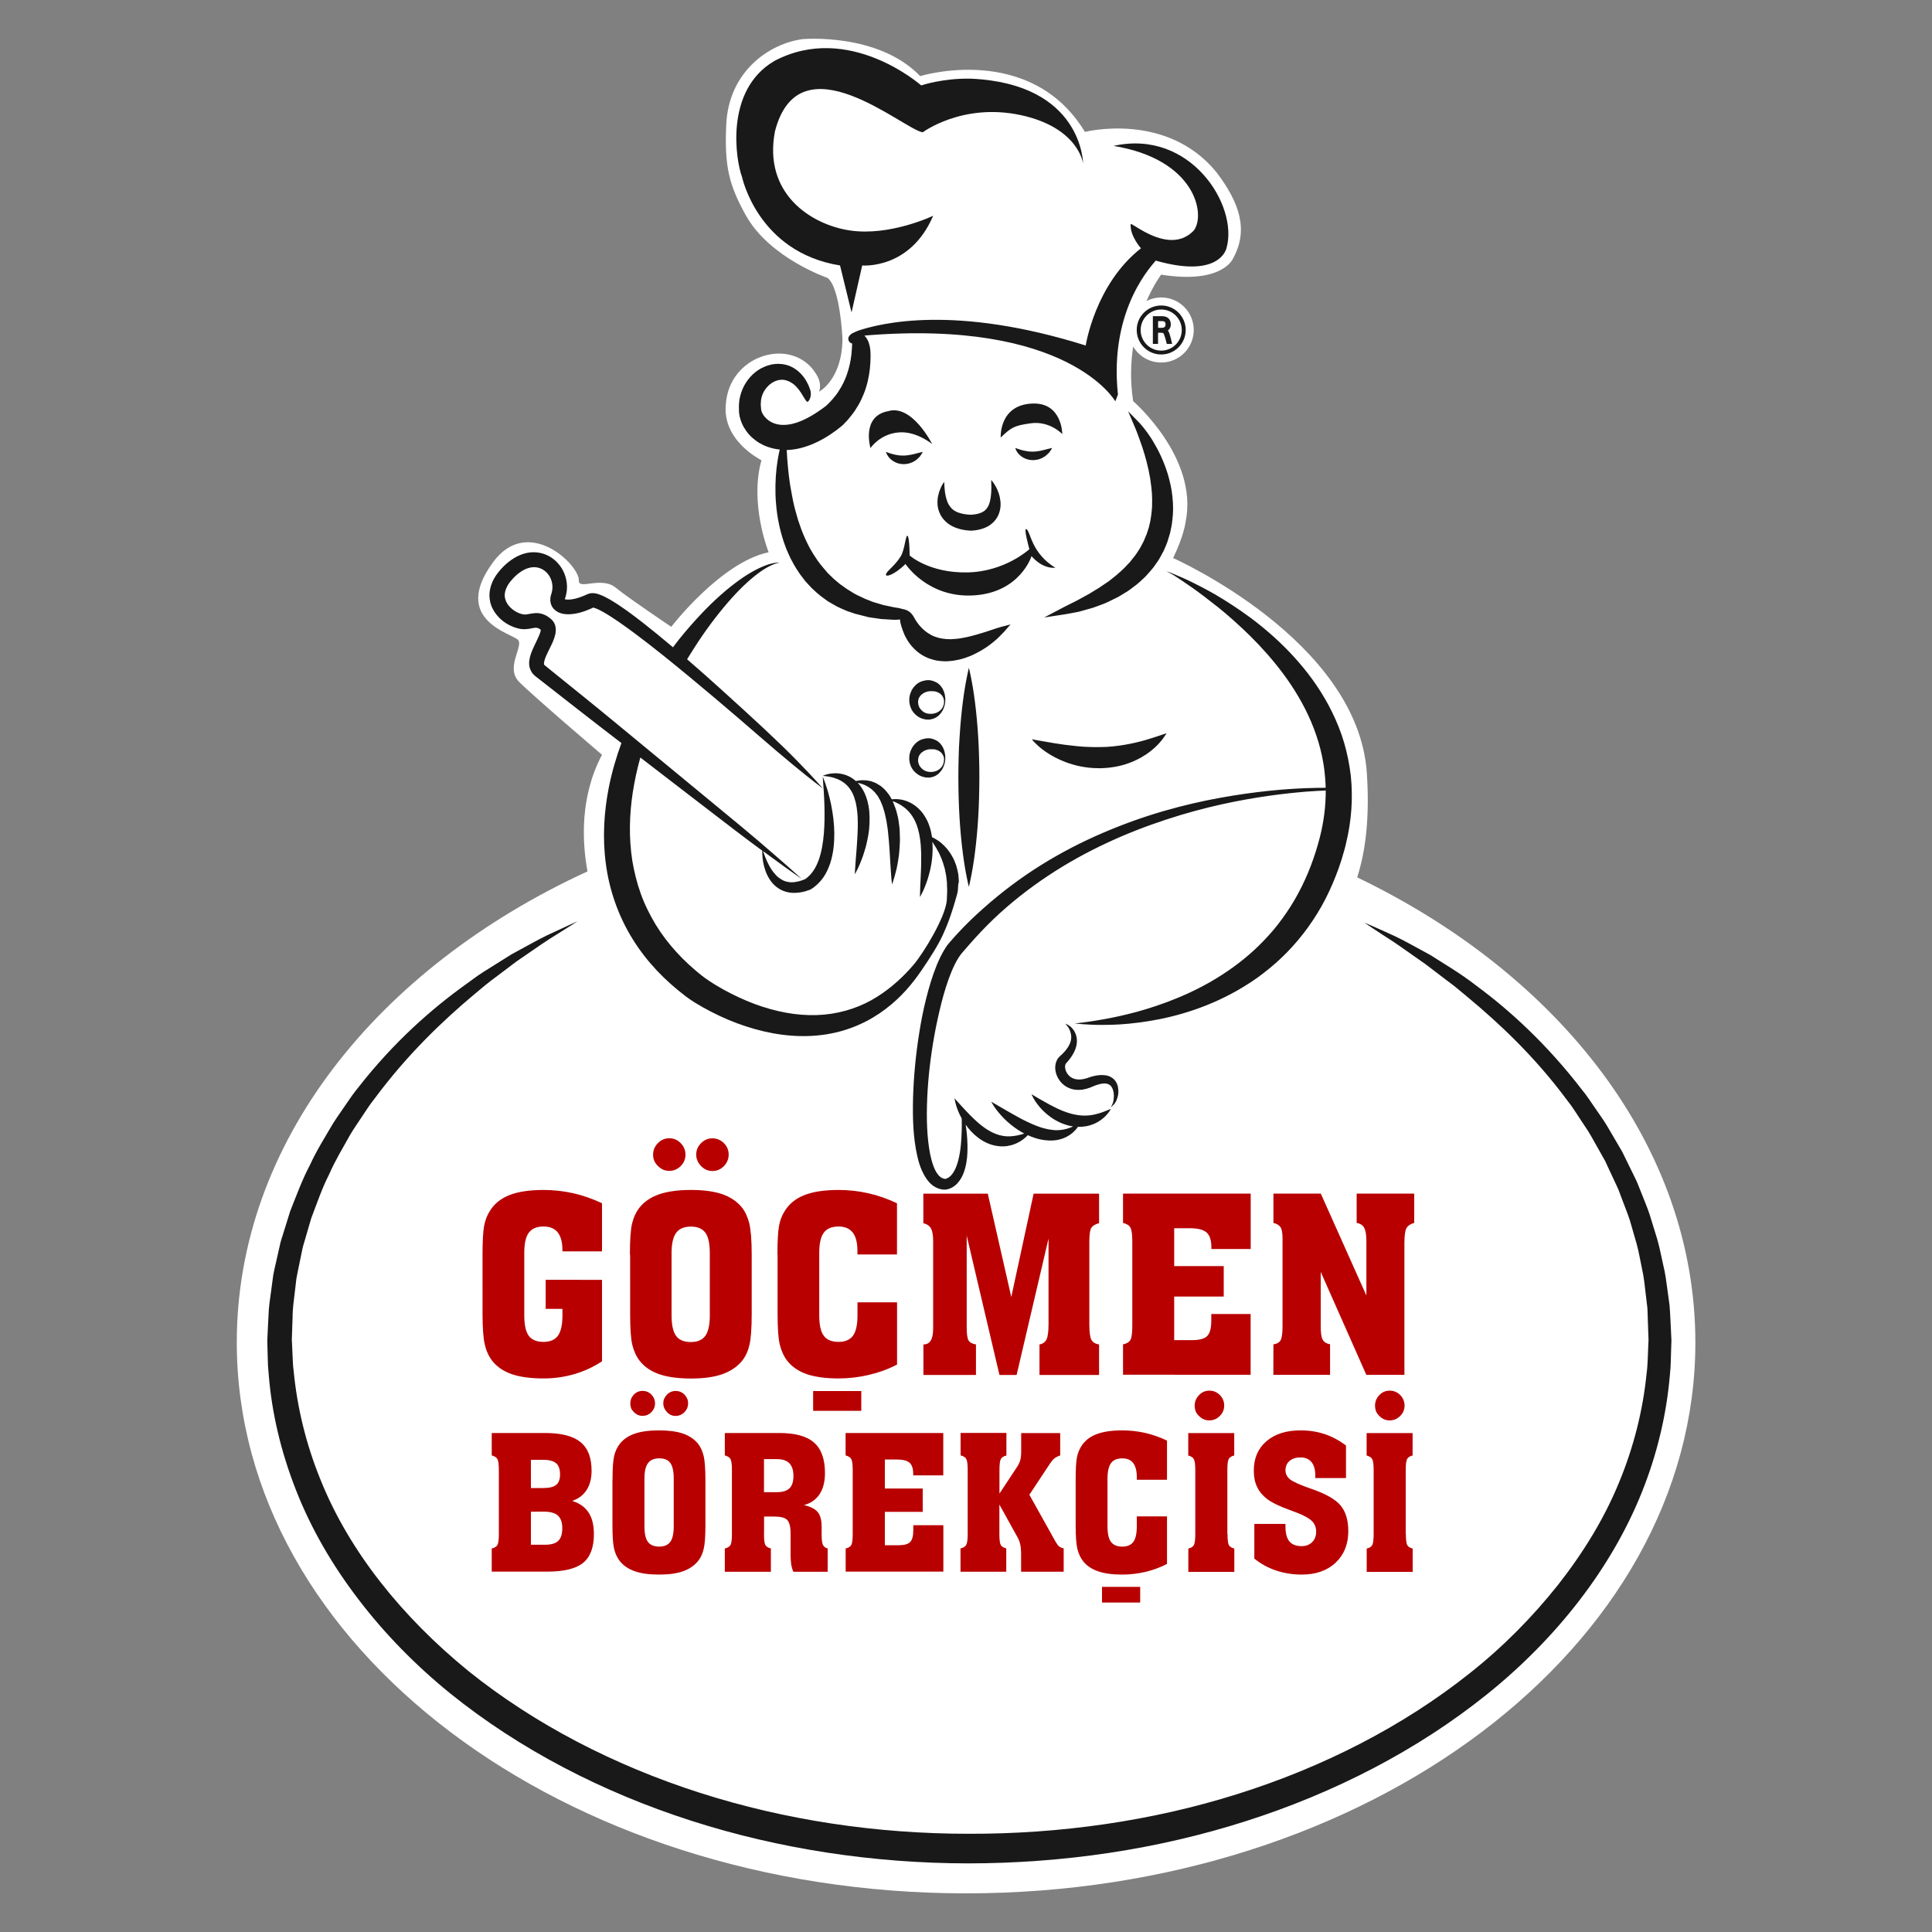 <?xml version="1.0" encoding="utf-8"?>
<!-- Generator: Adobe Illustrator 19.2.0, SVG Export Plug-In . SVG Version: 6.00 Build 0)  -->
<svg version="1.1" xmlns="http://www.w3.org/2000/svg" xmlns:xlink="http://www.w3.org/1999/xlink" x="0px" y="0px"
	 viewBox="0 0 2500 2500" style="enable-background:new 0 0 2500 2500;" xml:space="preserve">
<rect x="0" y="0" width="2500" height="2500" fill="#808080" stroke="none"/>
<style type="text/css">
	.st0{display:none;}
	.st1{display:inline;}
	.st2{fill:none;stroke:#FFFFFF;stroke-width:1.75;stroke-miterlimit:40;}
	.st3{fill:#FF1100;}
	.st4{fill:#FFD600;stroke:#FF1100;stroke-width:0;stroke-miterlimit:40;}
	.st5{fill-rule:evenodd;clip-rule:evenodd;fill:#5E0027;}
	.st6{fill:#004A37;}
	.st7{fill-rule:evenodd;clip-rule:evenodd;fill:#FFFF4D;}
	.st8{fill-rule:evenodd;clip-rule:evenodd;fill:#FFFFFF;}
	.st9{fill-rule:evenodd;clip-rule:evenodd;fill:#775531;}
	.st10{fill-rule:evenodd;clip-rule:evenodd;fill:#E0C88A;}
	.st11{fill-rule:evenodd;clip-rule:evenodd;fill:#B80000;}
	.st12{fill-rule:evenodd;clip-rule:evenodd;fill:#191919;}
</style>
<g id="katman_1" class="st0">
	<g class="st1">
		<path class="st2" d="M1109,2300H500l-56.4-451.3L74.2,1580C58.1,1501,50,1420.6,50,1340C50,677.6,587.6,140,1250,140
			c662.4,0,1200,537.6,1200,1200c0,80.6-8.1,161-24.2,240l-369.3,268.7L2000,2300h-609l-35.1,25.6c-30.8,22.4-67.8,34.4-105.9,34.4
			c-38,0-75.1-12.1-105.9-34.4L1109,2300z"/>
		<path class="st3" d="M1109,2300H500l-56.4-451.3L74.2,1580C58.1,1501,50,1420.6,50,1340C50,677.6,587.6,140,1250,140
			c662.4,0,1200,537.6,1200,1200c0,80.6-8.1,161-24.2,240l-369.3,268.7L2000,2300h-609l-35.1,25.6c-30.8,22.4-67.8,34.4-105.9,34.4
			c-38,0-75.1-12.1-105.9-34.4L1109,2300z"/>
		<path class="st4" d="M1128,2090H685.4l-44.7-357.7l-364.6-265.2c-10.7-41.5-16.1-84.3-16.1-127.2c0-71.7,15.1-142.5,44.3-207.9
			l645.5,652.7l-627.5-774.7C346.9,909.6,401.6,819,479,750.3l562.5,970.9l-498.4-1063c64.5-85.8,154.4-149.1,257-180.8l344,1205.2
			L892.7,427.8c76.5-43.1,162.8-65.8,250.5-65.8c18.6,0,37.1,1,55.6,3L1250,1670l51.2-1304.9c18.5-2,37-3,55.6-3
			c87.8,0,174.1,22.7,250.5,65.8L1356,1682.7l344-1205.2c102.5,31.7,192.5,95,257,180.8l-498.4,1063L2021,750.3
			c77.4,68.7,132,159.3,156.7,259.8l-627.5,774.7l645.5-652.7c29.2,65.4,44.3,136.3,44.3,207.9c0,42.9-5.4,85.6-16.1,127.2
			l-364.6,265.2l-44.7,357.7H1372l-65.5,47.6c-16.4,11.9-36.2,18.4-56.5,18.4c-20.3,0-40.1-6.4-56.5-18.4L1128,2090z"/>
	</g>
</g>
<g id="katman_2" class="st0">
	<g class="st1">
		<g>
			<path class="st5" d="M50,1249.9C50,587.1,587.2,50,1250,50c662.6,0,1200,537.2,1200,1200c0,662.8-537.4,1200.1-1200,1200.1
				C587.2,2450,50,1912.7,50,1249.9z"/>
			<path class="st6" d="M1250,571.3c-377.1,0-682.9,305.8-682.9,683c0,377.2,305.8,682.9,682.9,682.9c377,0,682.8-305.8,682.8-682.9
				C1932.9,877.1,1627,571.3,1250,571.3z"/>
			<path class="st7" d="M1776,1373.6c7.8-38.4,11.5-80.3,11.7-121.7c0-210.9-121.4-393.6-298.2-481.8
				c-22.9-51.2-56.6-95.5-98.7-128.4c277.7,64,484.9,312.9,484.8,610.1c0,95.9-21.2,187.1-60.2,268.1
				c-57.5,119.5-175.8,155.2-306.4,118c-81.1-23.1-160.2-67.7-216.3-112.3c20.4-18.6,40.6-40.3,60.4-62.7
				c78.9,60.6,227.9,143.5,328.5,89.4l-275.8-159.2c16.4-24.4,30.5-50,44.5-77.2l275.9,159.3c-3.5-114.2-149.8-201.7-241.8-239.8
				c-99-41.1-192.3-53.5-275.7-47.8c-9.9-26.5-19-55-25.4-84.2c93.3-9.9,205.5-0.6,327,49.7C1608.1,1193.7,1726,1270.3,1776,1373.6
				L1776,1373.6z M1092.6,737.4L1092.6,737.4c-64.4,95-71.7,235.4-58,340.5c17.2,130.3,65.3,232.2,120.6,308
				c22-20.2,42.1-42.3,60.2-64.1c-46.7-69.4-82.5-156.4-96.5-262.8c-12.8-98.6-10.2-269,86.9-329.2v318.6c30.4-1.5,59.7-2,89-0.2
				V729.8c97.2,60.2,100,230.6,86.8,329.2c29.3,6,58.2,12.6,84.4,20.9c10.6-70.8,9.6-161.6-10.9-243.4
				c-32.9-131.8-123.1-216.3-255.3-206.5c-89.8,6.7-179.3,34-262.4,81.9C680,860.6,568.1,1164.5,651.5,1437.1
				c7.6-52.9,29-104.3,61.8-149.7c-12-197.2,85.4-393.7,268.1-499.1C1017.3,767.6,1055.4,749.9,1092.6,737.4L1092.6,737.4z
				 M881.4,1647.9L881.4,1647.9c114.4,8.4,239.8-55.4,323.8-119.9c104.2-80,168.4-172.6,206.5-258.4c-28.5-9-57.7-15.4-85.7-20.1
				c-36.8,75.1-94.2,149.8-179.2,215c-79,60.5-227.8,143.5-328.6,89.4l276-159.2c-16.6-25.6-31.7-50.8-44.7-77l-275.7,159.2
				c3.5-114.2,149.6-201.8,241.6-239.8c-9.5-28.4-18.2-56.7-24.1-83.6c-66.5,26.3-144.7,72.5-205.3,131.1
				c-97.7,94.5-125.8,214.8-51.1,324.4c50.6,74.3,119,138.2,202.1,186.2c257.3,148.7,576.4,93.6,770.8-114.9
				c-49.6,20-104.9,27-160.6,21.3c-164.8,109-383.6,122.9-566.1,17.3C945.1,1698.1,910.8,1674,881.4,1647.9z"/>
			<path class="st7" d="M768,535.7L745.3,448l67.9,59.4L768,535.7L768,535.7z M1662.5,2074.7L1662.5,2074.7l47-25.4l-64.2-63.6
				L1662.5,2074.7L1662.5,2074.7z M493.2,1596.6L493.2,1596.6l-11.1-22.9l-113.3,53.9l10.9,22.9c8.8,18.5,20.8,30.3,36.1,35.4
				c15.3,5.1,31.4,3.7,48.2-4.3c8.3-4.1,15.5-8.8,21.4-14.6c5.7-5.6,10.1-12,12.7-19.1c2.8-7.2,4-15,3.2-23.5
				C500.5,1615.9,497.9,1606.6,493.2,1596.6L493.2,1596.6z M1904.5,837.4L1904.5,837.4l78.6,158.3l48.3-23.9l-50.8-102.4l36-17.8
				l39,78.7l45.5-22.6l-38.9-78.7l32.4-16.2l47.6,95.8l48.2-23.9l-75.2-151.8L1904.5,837.4L1904.5,837.4z M741.9,1754.7
				L741.9,1754.7c14.8-0.7,27.5,10.7,28.3,25.6c0.8,14.9-10.8,27.6-25.7,28.3c-14.8,0.8-27.6-10.7-28.2-25.6
				C715.6,1768.1,727.1,1755.5,741.9,1754.7L741.9,1754.7z M1648.3,593.2L1648.3,593.2l55.1,36.4l201.4-148.8l-55.5-36.9
				l-131.6,109.2l46.2-165.7l-56.8-37.7L1648.3,593.2L1648.3,593.2z M1144.5,483.6L1144.5,483.6h62.6v-92h86.8v92h62.6V248.3h-62.6
				v86h-86.8v-86h-62.6V483.6L1144.5,483.6z M687.8,419.4l51.8,245.3l54.7-34.3l-12.8-49.5l66.8-41.7l38.6,33.2l57.3-35.8
				L748.5,381.4L687.8,419.4L687.8,419.4L687.8,419.4z M509.9,1016.9L509.9,1016.9l26.7-56.6L474,930.9l-14.1-31.3l110.7-11.3
				l32.2-68.7l-169.3,20.2l-48.6-109.5l-31.2,66.1l49.9,101.1L323.7,860L297,916.5L509.9,1016.9L509.9,1016.9z M534.5,1709
				L534.5,1709c-10.9,12.2-25.5,22.7-44.1,31.4c-17.6,8.4-34.3,12.8-50.2,13.1c-15.7,0.5-30.4-2.4-44.1-8.3c-13.7-6-26.1-15-37.1-27
				c-11-12-20.5-26-28-42.1l-38.7-81.2l212.6-101.1l38.8,81.6c7.8,16.3,12.7,32.5,15.1,48.5c2.4,15.9,1.8,31-2.2,45.3
				C552.7,1683.5,545.4,1696.7,534.5,1709L534.5,1709z M820.5,1908.6l-47.7-41.3l-90.1,104.3c-8.4,9.6-17.5,15.7-27.5,18.1
				c-9.8,2.5-20-0.8-30.5-9.9c-10.4-9.1-15.3-18.7-14.5-28.8c0.8-10.2,5.5-20.1,13.9-29.8l90.3-104.4l-47.2-40.9l-93.8,108.8
				c-10.1,11.5-17.1,23.5-21.4,35.9c-4.1,12.5-5.5,24.8-4.1,37c1.3,12.2,5.2,24.1,11.9,35.7c6.3,11.5,15.3,22.1,26.6,31.9
				c11.1,9.5,22.9,16.8,35.2,21.5c12.2,4.8,24.6,6.8,36.9,6.3c12.5-0.5,24.5-3.7,36.2-9.6c11.6-6,22.2-14.6,32.1-26L820.5,1908.6
				L820.5,1908.6L820.5,1908.6z M827.8,1828.9L827.8,1828.9c0.6,14.9-10.8,27.6-25.7,28.3c-14.9,0.8-27.5-10.7-28.3-25.7
				c-0.8-14.9,10.7-27.6,25.7-28.3C814.3,1802.4,827,1813.9,827.8,1828.9L827.8,1828.9z M1126.9,2028L1126.9,2028l-59-17.7
				l-37.8,125.7l-48.8-151.6l-54.4-16.4l-67.5,225.4l59,17.7l38.9-129.4l51,156.5l50.9,15.3L1126.9,2028L1126.9,2028z
				 M1390.8,2161.7L1390.8,2161.7l66.7-150l-68.9,8.1l-33,88.5l-55.3-78l-71.1,8.4l99.7,130.6l11.1,93.2l62-7.3L1390.8,2161.7
				L1390.8,2161.7z M1838.1,2086.7L1838.1,2086.7l-59.3,32.1l-36.5-35.6l-69.2,37.6l9.5,50.1l-56.8,30.7l-36.1-248l62.8-34.1
				L1838.1,2086.7L1838.1,2086.7z M2068.8,1826.4L2068.8,1826.4c0.2-10.9-1.5-21.2-5.5-30.8c-4.1-9.7-10.3-17.9-18.7-24.6
				c-9.8-7.8-19.3-12.8-28.6-14.8c-9.3-2.1-18.5-2.4-27-0.8c-8.7,1.6-16.8,4.5-24.6,8.8c-7.9,4.2-15.3,8.7-22.2,13.3l-9.9,6.7
				c-4.4,2.8-8.5,5.5-12.5,7.8c-3.9,2.5-7.4,4.3-10.9,5.6c-3.3,1.2-6.6,1.7-9.6,1.4c-3.2-0.3-6.1-1.4-8.8-3.7
				c-2.7-2.1-4.4-4.4-5.1-7c-0.8-2.5-0.9-5.2-0.4-8.1c0.3-2.8,1.2-5.6,2.6-8.5c1.3-2.8,2.9-5.4,4.7-7.7c6-7.4,13.2-13.2,21.8-17.8
				c8.6-4.6,17.8-8.2,27.7-10.7l-11.5-49.9c-3.8,0.3-8.7,1.1-14.4,2.9c-5.9,1.6-12.1,4.2-19.1,7.9c-6.6,3.5-13.9,8.4-21.5,14.4
				c-7.3,6-14.8,13.4-22,22.5c-9.3,11.6-15.9,22.9-20,34.2c-4,11.2-5.6,22-4.9,32.2c0.6,10.3,3.2,20.1,8,28.9
				c4.7,8.9,11.2,16.8,19.7,23.6c7.7,6,15.3,9.8,23.2,11.5c7.8,1.7,15.7,1.8,23.5,0.4c7.7-1.2,15.5-3.6,23-7
				c7.6-3.5,14.7-7.3,20.9-11.5l11.5-7.6c10.6-6.9,19.3-11.6,26.5-14c6.9-2.2,12.8-1.6,17.6,2.2c3,2.4,4.8,5,5.6,7.7
				c0.8,2.8,0.9,5.6,0.4,8.6c-0.5,2.9-1.5,5.7-3.2,8.7c-1.5,2.9-3.3,5.7-5.2,8c-8,9.9-17.3,17.4-28.2,22.2
				c-10.8,4.8-20.9,7.7-30.1,8.8l12,57.9c15-2,30.1-7.3,44.9-15.8c14.7-8.5,29.4-21.8,44.2-40.2c8.2-10.2,14.4-21.1,18.9-32.5
				C2066.4,1848.2,2068.7,1837.1,2068.8,1826.4L2068.8,1826.4z M1987.6,1500L1987.6,1500l-22,58.4l220,83.3l22.2-58.4L1987.6,1500
				L1987.6,1500z M50,1249.9L50,1249.9C50,1912.7,587.2,2450,1250,2450c662.6,0,1200-537.3,1200-1200.1
				c0-662.8-537.4-1200-1200-1200C587.2,50,50,587.1,50,1249.9L50,1249.9z M2147.8,1293.3L2147.8,1293.3v-86.5h214.9
				c-22.9-595-512.1-1070.4-1112.7-1070.4c-600.6,0-1090,475.4-1112.8,1070.4h215v86.5h-215c22.8,595,512.2,1070.3,1112.8,1070.3
				c600.5,0,1089.8-475.3,1112.7-1070.3H2147.8z"/>
		</g>
	</g>
</g>
<g id="katman_3">
	<g id="XMLID_99_">
		<path id="XMLID_97_" class="st8" d="M1756.2,1135.3c7.3-22.6,17.2-64.7,12.5-134.9C1757.2,828.1,1518,722.1,1518,722.1
			c14.3-29.4,16.2-47,16.2-47c17-82.8-67.9-156-67.9-156c-4-25.9-3.2-49.7,0-70.7c7.3,12.4,20.8,20.7,36.3,20.7
			c23.3,0,42.1-18.9,42.1-42.1c0-23.3-18.9-42.1-42.1-42.1c-6.8,0-13.3,1.7-19,4.6c9.5-21.7,18.9-34.1,18.9-34.1
			c79.8,12.7,93.1-21,93.1-21c19.9-36.1,9.2-71.1-21.5-111.5c-64.6-79.2-170.2-52.2-170.2-52.2c-70.6-116.3-213.2-72.2-213.2-72.2
			c-54.3-56.6-151.9-47.9-151.9-47.9c-42,5.4-96.2,40.7-99.1,111.5c-2.2,52.4,3.1,76.5,25.5,116.7c30.9,55.3,105.6,80.8,105.6,80.8
			c16.5,12.6,19.3,78.2,19.3,78.2c0,53.1-30.1,69-30.1,69c3.6-12.2-2.1-20.7-8.3-29.1c-33-40.6-107.7-16.9-112.4,44.5
			c-5.3,47.4,43.5,71.8,46,73.4c-15.8,56.5,9.3,119,9.3,119c-61.9,13-126,96.5-126,96.5s-53.9-36.1-72.2-50.9
			c-9.5-7.6-22-6.4-31.8-5.2c-9.2,1.2-15.9,2.3-15.6-3.8c1.1-19.8-65.7-85.4-111-23.7c-55,75,24.8,92.2,32.3,100.5
			c7.5,8.3-16.9,36,1.5,54.4C690,900.8,779,976.7,779,976.7c-28.9,54.4-25.7,113.2-18.8,150.9c-272.1,125.1-453.8,351.2-453.8,609.5
			c0,393.7,422.5,712.9,943.7,712.9c521.2,0,943.7-319.2,943.7-712.9C2193.7,1484.1,2019.2,1261.8,1756.2,1135.3"/>
		<path id="XMLID_206_" class="st9" d="M413.5,1912.8C413.5,1912.7,413.5,1912.7,413.5,1912.8
			C413.5,1912.7,413.5,1912.7,413.5,1912.8 M414,1914c0-0.1-0.1-0.2-0.1-0.3C414,1913.9,414,1913.9,414,1914z M414.3,1914.6
			c0-0.1-0.1-0.2-0.1-0.3C414.2,1914.3,414.2,1914.5,414.3,1914.6z M1256.8,2373.3c-1.2,0-2.3,0-3.5,0c-119,0-237-17.6-347.9-53
			c-110.7-35.3-213.9-88.6-299.7-157.7c-85.1-69.4-153.8-154.2-191.2-247.3c-0.1-0.2-0.1-0.3-0.2-0.5c0.1,0.2,0.1,0.3,0.2,0.5
			c37.3,93.1,106.1,177.9,191.2,247.3c85.8,69,189.1,122.3,299.7,157.7c110.9,35.5,228.9,53,347.9,53
			C1254.5,2373.2,1255.6,2373.3,1256.8,2373.3c116.6,0,234.3-16.8,344.1-51.5c110.9-34.8,214.4-87.7,300.7-156.4
			c43.3-34.2,81.4-73,114.2-114.3c32.6-41.5,59.8-85.8,78.8-132.2c19.2-46.1,31.1-94.3,35.7-140.5c1.7-11.2,1.6-23.7,2.2-35.5v0
			c-0.6,11.8-0.6,24.3-2.2,35.5c-4.6,46.2-16.5,94.4-35.7,140.5c-19,46.4-46.2,90.8-78.8,132.2c-32.8,41.3-71,80.1-114.2,114.3
			c-86.3,68.7-189.8,121.5-300.7,156.4C1491.1,2356.5,1373.3,2373.3,1256.8,2373.3L1256.8,2373.3z"/>
		<path id="XMLID_203_" class="st9" d="M1197.3,895.9c0.1,0,0.2-0.1,0.3-0.1C1197.5,895.8,1197.4,895.9,1197.3,895.9 M1200.5,923.3
			l-0.6-0.1c-1-0.1-1.6-0.4-2.1-0.7c-0.6-0.3-1.2-0.4-1.8-0.8c-2.5-1.5-4.6-3.7-6.1-6.2c-1.2-2.4-1.7-5-1.7-7.5
			c0,2.6,0.5,5.2,1.7,7.5c1.5,2.5,3.6,4.7,6.1,6.2c0.6,0.4,1.2,0.5,1.8,0.8c0.5,0.3,1.1,0.6,2.1,0.7L1200.5,923.3L1200.5,923.3
			L1200.5,923.3z"/>
		<path id="XMLID_199_" class="st9" d="M1188.2,982.8L1188.2,982.8c0.3-1.8,0.6-4.3,1.2-4.7C1188.7,978.6,1188.5,981.1,1188.2,982.8
			 M1188.2,983.5l0-0.5L1188.2,983.5z M1197.8,997.7C1197.8,997.7,1197.7,997.7,1197.8,997.7c-0.6-0.3-1.2-0.5-1.8-0.8
			c-2.5-1.4-4.6-3.7-6.1-6.2c-0.5-1.4-1.2-2.6-1.4-4.1c-0.1-0.6-0.3-1.1-0.3-1.7c0,0.6,0.2,1.2,0.3,1.7c0.2,1.5,0.9,2.7,1.4,4.1
			c1.5,2.5,3.6,4.7,6.1,6.2C1196.6,997.3,1197.2,997.4,1197.8,997.7C1197.8,997.7,1197.8,997.7,1197.8,997.7L1197.8,997.7z"/>
		<path id="XMLID_196_" class="st10" d="M1188.1,982.5L1188.1,982.5L1188.1,982.5C1188.1,982.5,1188.1,982.5,1188.1,982.5
			 M1188.2,982.5L1188.2,982.5C1188.1,982.5,1188.1,982.5,1188.2,982.5L1188.2,982.5L1188.2,982.5z"/>
		<path id="XMLID_192_" class="st9" d="M1188.1,982.5 M1188.1,982.5L1188.1,982.5C1188.1,982.5,1188.1,982.5,1188.1,982.5
			L1188.1,982.5C1188.1,982.5,1188.1,982.5,1188.1,982.5z M1188.2,982.5L1188.2,982.5L1188.2,982.5L1188.2,982.5z"/>
		<path id="XMLID_185_" class="st9" d="M1320.9,149.1C1320.9,149.1,1320.9,149,1320.9,149.1C1320.9,149,1320.9,149.1,1320.9,149.1
			 M1321.2,149.1C1321.2,149.1,1321.1,149.1,1321.2,149.1C1321.1,149.1,1321.2,149.1,1321.2,149.1z M1321.4,149.2
			C1321.4,149.2,1321.4,149.2,1321.4,149.2L1321.4,149.2L1321.4,149.2z M1322,149.3C1322,149.3,1322,149.3,1322,149.3
			C1322,149.3,1322,149.3,1322,149.3L1322,149.3z M1235.4,152.1c13.5-4,29.8-7,48.4-7c8.8,0,18.1,0.7,27.8,2.2
			c-9.7-1.6-19-2.2-27.8-2.2C1265.2,145.1,1248.9,148.1,1235.4,152.1L1235.4,152.1z M1235.3,152.1c0.1,0,0.1,0,0.1,0
			C1235.4,152.1,1235.3,152.1,1235.3,152.1z"/>
		<path id="XMLID_182_" class="st9" d="M1009.6,150.4c8.4-18.3,20.2-28.3,33.9-32.6C1029.7,122.2,1017.9,132.1,1009.6,150.4
			 M1099.6,298.2L1099.6,298.2c-45.7-6.9-99.3-40-99.2-104.1C1000.3,258.2,1053.9,291.4,1099.6,298.2z"/>
		<path id="XMLID_74_" class="st10" d="M1464.5,537.1l-4.8-4.9C1459.7,532.2,1461.6,533.9,1464.5,537.1"/>
		<path id="XMLID_73_" class="st9" d="M1464.6,537.2l-4.8-5L1464.6,537.2C1464.5,537.2,1464.5,537.2,1464.6,537.2"/>
		<path id="XMLID_72_" class="st10" d="M1351.8,799.1c-0.2,0-0.3,0-0.4,0l6.3-1C1354.9,798.8,1352.8,799.1,1351.8,799.1"/>
		<polygon id="XMLID_71_" class="st9" points="1351.4,799.1 1351.4,799.1 1357.8,798.1 1357.8,798.1 		"/>
		<path id="XMLID_174_" class="st9" d="M1031,580.9L1031,580.9C1031,580.9,1031,580.9,1031,580.9 M1018.3,582.4L1018.3,582.4
			c0.7,0,1.5-0.1,2.3-0.1C1019.8,582.3,1019,582.3,1018.3,582.4L1018.3,582.4z M1152.7,785c0,0-0.1,0-0.1,0
			c-1.6-0.4-3.3-0.7-5.1-1.1l-4-0.8l-13.8-4.1l-10.1-4l-10.2-4.8c-2.5-1.1-5-2.7-7.6-4.3l-2.5-1.6c-2.5-1.3-4.8-3.1-7.4-4.9
			c-0.8-0.6-1.6-1.2-2.5-1.8l-2.3-1.6l-7.5-6.3c-0.8-0.6-1.5-1.4-2.3-2.2c-0.7-0.7-1.4-1.4-2-1.9c-0.6-0.6-1.2-1.1-1.8-1.7
			c-0.9-0.9-1.9-1.8-2.6-2.6l-1.2-1.5c-5.2-6-10.6-12.1-14.9-19.3c-1.7-2.3-3.1-4.8-4.6-7.4c-0.7-1.3-1.5-2.5-2.1-3.5
			c-0.7-1.4-1.4-2.8-2.1-4.1c-1.4-2.6-2.7-5.2-3.8-7.9c-4-8.6-7.1-17.6-9.3-24.3c-2.4-8.2-4.8-16.3-6.4-24.1
			c-1.4-6.7-2.7-13.8-4.1-22.2l-0.5-3.6c-0.8-5.6-1.5-10.9-1.9-15.6c-0.6-5.7-1-10.8-1.3-15c0.3,4.2,0.7,9.2,1.3,15
			c0.4,4.7,1.2,10,1.9,15.6l0.5,3.6c1.3,8.4,2.6,15.5,4.1,22.2c1.6,7.8,3.9,15.8,6.4,24.1c2.2,6.7,5.3,15.7,9.3,24.3
			c1.2,2.7,2.5,5.2,3.8,7.9c0.7,1.4,1.4,2.7,2.1,4.1c0.6,0.9,1.3,2.2,2.1,3.5c1.5,2.7,2.9,5.1,4.6,7.4c4.3,7.1,9.7,13.3,14.9,19.3
			l1.2,1.5c0.8,0.8,1.7,1.7,2.6,2.6c0.6,0.6,1.2,1.2,1.8,1.7c0.6,0.5,1.3,1.2,2,1.9c0.8,0.8,1.6,1.6,2.3,2.2l7.5,6.3l2.3,1.6
			c0.9,0.6,1.7,1.2,2.5,1.8c2.5,1.8,4.9,3.6,7.4,4.9l2.5,1.6c2.6,1.6,5.1,3.2,7.6,4.3l10.2,4.8l10.1,4l13.8,4.1l4,0.8
			c1.7,0.4,3.4,0.7,5.1,1.1C1152.6,785,1152.7,785,1152.7,785L1152.7,785z"/>
		<path id="XMLID_170_" class="st9" d="M1464.9,290.5c-0.8-0.4-1.3-0.6-1.6-0.6c-0.1,0-0.2,0-0.2,0.1c0-0.1,0.1-0.1,0.2-0.1
			C1463.6,289.9,1464.1,290.1,1464.9,290.5C1464.8,290.5,1464.8,290.5,1464.9,290.5 M1462.9,291.9c0-0.6,0-1.3,0.1-1.9
			C1463,290.6,1462.9,291.3,1462.9,291.9L1462.9,291.9z M1404.9,447.2c-10.1-3.2-19.9-6.1-29.5-8.7l0,0
			C1385,441.2,1394.8,444.1,1404.9,447.2c0,0,12.1-79.3,71.4-125.8l0,0C1417,367.9,1404.9,447.2,1404.9,447.2L1404.9,447.2z"/>
		<path id="XMLID_167_" class="st9" d="M1252.5,665.9L1252.5,665.9l-4-0.5c-1.2-0.3-2.6-0.4-3.8-0.7c-1.2-0.3-2.4-0.6-3.5-1
			c-1.2-0.3-2.2-0.8-3.3-1.2c-1-0.5-2-0.9-2.9-1.6c-1-0.5-1.8-1.2-2.6-1.9c-0.9-0.7-1.6-1.5-2.4-2.4c-0.7-0.9-1.4-1.8-2.1-2.9
			c-0.6-1.1-1.2-2.2-1.8-3.4c-1.1-2.4-1.9-5.1-2.5-8c-0.7-2.9-1-5.9-1.4-9c-0.3-3.2-0.4-6.4-0.5-9.7c-0.5,0.6-0.9,1.4-1.4,2.1
			c0.1-0.1,0.1-0.3,0.2-0.4c0.4-0.6,0.8-1.1,1.2-1.6c0,3.3,0.2,6.6,0.5,9.7c0.3,3.1,0.7,6.2,1.4,9c0.6,2.9,1.5,5.5,2.5,8
			c0.6,1.2,1.1,2.3,1.8,3.4c0.6,1,1.4,2,2.1,2.9c0.8,0.9,1.5,1.7,2.4,2.4c0.8,0.7,1.6,1.4,2.6,1.9c0.9,0.6,2,1,2.9,1.6
			c1.1,0.4,2.1,0.9,3.3,1.2c1.1,0.4,2.3,0.7,3.5,1c1.2,0.3,2.5,0.5,3.8,0.7L1252.5,665.9z M1256.1,666.1L1256.1,666.1l3.4-0.3
			c1.2-0.2,2.5-0.3,3.7-0.6c1.2-0.2,2.3-0.4,3.4-0.8c1.1-0.3,2-0.8,3-1.1c0.9-0.4,1.8-0.8,2.6-1.4c0.5-0.2,0.8-0.5,1.2-0.8
			c0.4-0.3,0.8-0.5,1.1-0.9c0.7-0.6,1.4-1.4,2-2.2c0.6-0.8,1.2-1.7,1.8-2.7c-0.6,1-1.1,1.9-1.8,2.7c-0.7,0.8-1.3,1.6-2,2.2
			c-0.3,0.4-0.7,0.6-1.1,0.9c-0.4,0.3-0.7,0.6-1.2,0.8c-0.8,0.5-1.7,0.9-2.6,1.4c-1,0.3-1.9,0.8-3,1.1c-1,0.4-2.2,0.6-3.4,0.8
			c-1.1,0.3-2.4,0.4-3.7,0.6L1256.1,666.1z"/>
		<path id="XMLID_62_" class="st9" d="M1335.4,956.9l-0.2-0.3L1335.4,956.9z"/>
		<path id="XMLID_163_" class="st9" d="M889.1,852.9 M907,868.5c-5.4-4.8-11-9.6-16.6-14.5C896.1,858.9,901.6,863.7,907,868.5
			L907,868.5L907,868.5z"/>
		<path id="XMLID_159_" class="st9" d="M707.3,847.4c1.6-3.7,3.6-7.5,5.5-11.6C710.9,839.9,708.9,843.7,707.3,847.4 M704.3,860.3
			C704.3,860.3,704.3,860.2,704.3,860.3l-0.2-0.5c-0.1-0.2-0.1-0.6-0.1-1.2c0,0.6,0.1,1,0.1,1.2L704.3,860.3
			C704.3,860.2,704.3,860.3,704.3,860.3L704.3,860.3z M1015.4,1117.9c-4.5-4-9.8-8.5-15.6-13.6c-12-10.4-26.6-23-43.7-37.1
			c-17.1-14.1-36.3-30-57.3-47.3c-21-17.3-43.8-36.1-67.8-55.9c-24.1-19.8-49.4-40.9-75.8-62.2C742,891,728.6,880.1,715,869.1
			c-3.4-2.8-6.8-5.5-10.2-8.3c-0.5-0.4-0.5-0.5-0.5-0.5c0,0,0.1,0.1,0.5,0.5c3.4,2.8,6.8,5.5,10.2,8.3c13.6,11,27,21.9,40.2,32.7
			c26.5,21.4,51.7,42.5,75.8,62.2c24.1,19.8,46.8,38.6,67.8,55.9c21,17.3,40.2,33.2,57.3,47.3c17,14.1,31.6,26.7,43.7,37.1
			C1005.7,1109.4,1010.9,1113.9,1015.4,1117.9z"/>
		<path id="XMLID_155_" class="st9" d="M836,985.9c-2.4-1.8-4.8-3.7-7.2-5.5C831.2,982.2,833.6,984.1,836,985.9 M853.8,999.6
			c-2.6-2-5.3-4-7.9-6.1C848.5,995.6,851.2,997.6,853.8,999.6L853.8,999.6z M1027.3,1312.1L1027.3,1312.1c-13.5-1.8-27.1-5-40.7-9.4
			c-13.6-4.4-27-10.2-40.2-16.8c-6.6-3.3-13.1-6.9-19.5-10.8c-3.2-1.9-6.3-3.9-9.4-6c-3-2-6.2-4.2-8.6-6.1
			c-11.8-9.3-23-19.5-33.1-30.6c-10.2-11.1-19.3-23-27.1-35.8c-7.7-12.8-14.4-26.2-19.4-40.2c-5-14-8.6-28.5-11-43.1
			c-2.1-13.5-3-27.2-3-40.7c0,13.6,1,27.2,3,40.7c2.3,14.7,6,29.1,11,43.1c5,14,11.7,27.4,19.4,40.2c7.8,12.8,16.9,24.7,27.1,35.8
			c10.1,11.1,21.2,21.4,33.1,30.6c2.3,1.9,5.5,4,8.6,6.1c3.1,2,6.2,4,9.4,6c6.4,3.8,12.9,7.4,19.5,10.8
			c13.2,6.6,26.7,12.4,40.2,16.8C1000.2,1307.1,1013.8,1310.3,1027.3,1312.1L1027.3,1312.1z"/>
		<path id="XMLID_126_" class="st11" d="M815.1,1623.4c0-18.9,0.9-32.3,2.8-40.2c1.9-7.9,5.1-14.8,9.7-20.7
			c6.2-7.7,14.6-13.4,25.4-17.1c10.7-3.7,24.4-5.6,41.1-5.6c16.2,0,29.7,1.8,40.3,5.4c10.6,3.6,19.2,9.4,25.7,17.3
			c4.3,5.6,7.5,12.5,9.6,21c0.9,4,1.6,9.3,2.2,16c0.5,6.6,0.8,14.6,0.8,23.9l0,76.8c0,18.6-1,32-2.9,40.1
			c-1.9,8.2-5.1,15.1-9.6,20.7c-6.3,7.6-14.7,13.3-25.3,17.1c-10.6,3.8-24.1,5.7-40.7,5.7c-16.7,0-30.3-1.9-41-5.5
			c-10.7-3.7-19.2-9.5-25.4-17.3c-4.4-5.7-7.6-12.6-9.5-20.4c-2-7.9-2.9-21.3-2.9-40.5V1623.4z M845.1,1494.2c0-5.7,2-10.6,6.1-14.9
			c4.1-4.2,9-6.4,14.7-6.4c5.9,0,10.8,2.1,14.9,6.3c4.1,4.2,6.2,9.1,6.2,14.9c0,5.8-2.1,10.7-6.2,14.8c-4.1,4.1-9.1,6.2-14.9,6.2
			c-5.6,0-10.4-2.1-14.6-6.4c-2.2-2.1-3.7-4.4-4.7-6.7C845.6,1499.8,845.1,1497.2,845.1,1494.2z M869,1621.6v80.5
			c0,12.4,2,21.3,5.9,26.6c3.9,5.3,10.3,7.9,19.1,7.9c8.5,0,14.7-2.7,18.6-7.9c3.9-5.3,5.9-14.2,5.9-26.6v-80.5
			c0-12.4-1.9-21.3-5.8-26.5c-3.8-5.2-10.1-7.9-18.7-7.9c-8.7,0-15.1,2.7-19,8C871,1600.6,869,1609.3,869,1621.6z M900.9,1493.9
			c0-5.5,2-10.3,6.1-14.5c4.1-4.2,9-6.4,14.7-6.4c5.9,0,10.9,2.1,15,6.2c4.1,4.1,6.2,9,6.2,14.7c0,5.9-2.1,10.9-6.2,15.1
			c-4.2,4.2-9.1,6.3-14.9,6.3c-5.5,0-10.4-2.1-14.6-6.4C903,1504.5,900.9,1499.6,900.9,1493.9z M1006,1623.4c0-17.3,0.7-29.5,2-36.8
			c1.3-7.2,3.7-13.6,7.1-19c5.7-9.5,14.1-16.5,25.4-21c11.3-4.5,26.1-6.8,44.5-6.8c12.9,0,25.7,1.4,38.3,4.2
			c12.6,2.8,25,7.2,37.4,13l0,66.3h-51.2v-4.6c0-10.7-2-18.6-6.1-23.8c-4-5.2-10.2-7.8-18.4-7.8c-8.7,0-15.1,2.7-19,8
			c-4,5.3-5.9,14.1-5.9,26.3v80.5c0,12.4,1.9,21.3,5.9,26.6c3.9,5.3,10.3,7.9,19.1,7.9c8.5,0,14.7-2.7,18.6-7.9
			c3.9-5.3,5.9-14.2,5.9-26.6v-16.7h51.2v80.5c-11.2,5.9-23.3,10.3-36.4,13.4c-13,3.1-26.1,4.6-39.3,4.6c-16.6,0-30.3-1.9-41-5.5
			c-10.7-3.7-19.2-9.5-25.4-17.3c-4.4-5.7-7.6-12.7-9.6-20.7c-2-8.1-2.9-21.4-2.9-40.1V1623.4z M1250.9,1598.9v118.4
			c0,8.7,0.8,14.5,2.4,17.2c1.6,2.7,4.8,4.5,9.6,5.2v39.5h-68v-39.5c4.3,0,7.5-1.7,9.5-5.1c2.1-3.4,3.1-8.6,3.1-15.7v-113
			c0-7.4-0.9-12.8-2.8-16.2c-1.8-3.4-5.1-5.7-9.9-6.9l0-38.2h83.4l30.4,133.7l28.9-133.7h84.7v38.2c-4.7,1.2-8.1,3.2-10,5.9
			c-1.7,2.7-2.6,8.7-2.6,18.2l0,106.3c0,10.5,0.9,17.4,2.7,20.6c1.8,3.2,5.1,5.2,9.9,5.9v39.5h-77.1v-39.5c4.2-0.7,7.2-2.8,9-6.3
			c1.8-3.5,2.7-10.2,2.7-20.2l0-110.5l-41.3,176.5h-22.2L1250.9,1598.9z M1453.2,1779.1v-39.5c4.6-0.9,7.8-2.8,9.5-5.7
			c1.7-2.9,2.5-9.1,2.5-18.6v-108.5c0-9.7-0.9-15.8-2.6-18.5c-1.4-2.7-4.6-4.6-9.4-5.9v-37.9h165.2v71.7h-50.9v-2.5
			c0-8.9-2.1-15.2-6.2-18.9c-4.1-3.6-11.4-5.5-21.9-5.5l-20,0v49h64.1v39.4h-64.1v56.4h23.7c9.1,0,15.5-1.8,19-5.3
			c3.5-3.5,5.3-10.2,5.3-20v-8.5h50.9v78.6H1453.2z M1647.7,1779.1l0.1-39.5c4.5-0.6,7.6-2.4,9.3-5.4c1.7-3,2.5-9.1,2.5-18.3v-113.3
			c0-6.9-0.8-11.7-2.5-14.4c-1.7-2.7-4.8-4.7-9.3-5.8v-37.9h61.3l59,131.9v-70.3c0-8.3-1-14.1-2.9-17.4c-1.7-3.3-5-5.4-9.7-6.3
			v-37.9h74.5v37.9c-4.7,1.3-8,3.5-9.9,6.5c-1.8,3-2.8,9.6-2.8,19.6l0,170.5H1768l-59-133.2v70c0,8.7,0.8,14.6,2.5,17.7
			c1.7,3.1,4.9,5.1,9.6,6l0,39.5H1647.7z M636.3,2033.9v-30.2c3.5-0.7,6-2.2,7.3-4.4c1.3-2.2,1.9-7,1.9-14.3v-83
			c0-7.4-0.7-12.1-2-14.2c-1.1-2-3.5-3.5-7.2-4.5v-29h69.1c20.9,0,36.1,3.9,45.7,11.7c9.6,7.8,14.4,20.1,14.4,37.1
			c0,10-2.1,18.3-6.4,24.9c-4.2,6.6-10.5,11.4-18.7,14.2c9.4,2.8,16.4,7.8,21.1,14.8c4.7,7.1,7,16.4,7,28.1
			c0,17.2-4.6,29.6-13.9,37.2c-9.3,7.6-24.9,11.4-46.9,11.4H636.3z M687,1925.5h16c7.8,0,13.3-1.3,16.7-4.1c3.3-2.7,5-7.1,5-13.3
			c0-6.8-1.6-11.6-5-14.6c-1.6-1.4-3.8-2.5-6.6-3.3c-2.8-0.8-6.2-1.2-10.1-1.2h-16V1925.5z M687,1998.9h18.1c7.9,0,13.7-1.6,17.2-5
			c3.5-3.3,5.3-8.7,5.3-16.3c0-7.5-1.9-13-5.6-16.4c-3.7-3.4-9.7-5.1-17.8-5.1H687V1998.9z M792.6,1914.8c0-14.4,0.7-24.7,2.1-30.8
			c1.4-6,3.9-11.3,7.4-15.8c4.7-5.9,11.2-10.3,19.4-13.1c8.2-2.8,18.7-4.2,31.4-4.2c12.4,0,22.7,1.4,30.8,4.1
			c8.1,2.8,14.7,7.2,19.6,13.2c3.3,4.2,5.7,9.6,7.3,16.1c0.7,3,1.3,7.1,1.6,12.2c0.4,5.1,0.6,11.2,0.6,18.3v58.7
			c0,14.2-0.7,24.5-2.2,30.7c-1.4,6.2-3.9,11.5-7.4,15.9c-4.8,5.8-11.2,10.2-19.3,13.1c-8.1,2.9-18.5,4.3-31.1,4.3
			c-12.7,0-23.2-1.4-31.3-4.3c-8.2-2.8-14.7-7.2-19.5-13.2c-3.4-4.4-5.8-9.6-7.3-15.6c-1.5-6-2.2-16.3-2.2-31V1914.8z M815.6,1816
			c0-4.3,1.5-8.1,4.6-11.4c3.1-3.2,6.9-4.8,11.3-4.8c4.5,0,8.3,1.6,11.4,4.8c3.1,3.2,4.7,7,4.7,11.4c0,4.4-1.6,8.2-4.8,11.4
			c-3.2,3.2-7,4.7-11.4,4.7c-4.2,0-8-1.6-11.2-4.9c-1.7-1.7-2.9-3.4-3.6-5.1C816,1820.3,815.6,1818.3,815.6,1816z M833.9,1913.4
			v61.5c0,9.5,1.5,16.3,4.5,20.3c3,4,7.9,6.1,14.6,6.1c6.5,0,11.3-2,14.3-6.1c3-4,4.5-10.8,4.5-20.3v-61.5c0-9.5-1.5-16.3-4.4-20.3
			c-2.9-4-7.7-6-14.3-6c-6.7,0-11.5,2.1-14.5,6.1C835.4,1897.4,833.9,1904.1,833.9,1913.4z M858.3,1815.8c0-4.2,1.6-7.9,4.7-11.1
			c3.1-3.2,6.9-4.8,11.3-4.8c4.5,0,8.3,1.6,11.4,4.7c3.1,3.2,4.7,6.9,4.7,11.3c0,4.5-1.6,8.3-4.8,11.5c-3.2,3.2-7,4.8-11.4,4.8
			c-4.3,0-8-1.6-11.1-4.9C859.9,1823.9,858.3,1820.1,858.3,1815.8z M988.6,1985.1c0,7.4,0.6,12.1,1.8,14.2c1.2,2.1,3.6,3.5,7.1,4.4
			v30.2h-59.6v-30.2c3.5-0.7,6-2.2,7.3-4.4c1.3-2.2,1.9-7,1.9-14.3v-83c0-7.4-0.7-12.1-2-14.2c-1.1-2-3.5-3.5-7.2-4.5v-29h70.5
			c20.6,0,35.6,4.1,45,12.4c9.4,8.3,14.1,21.4,14.1,39.4c0,11.2-2.3,20.3-6.9,27.3c-4.6,7-11.4,11.8-20.3,14.2
			c8.5,1.9,14.4,4.9,17.8,9c3.4,4.1,5.1,10.5,5.1,19.2l0,9.7c0,6.7,0.5,11.2,1.7,13.7c1.2,2.3,3.2,3.8,6.1,4.5v30.2h-44.4
			c-1.2-2.7-2.1-5.8-2.8-9.3c-0.2-1.8-0.4-4.1-0.6-6.9c-0.2-2.8-0.2-6.1-0.2-10.1v-23c0-8.9-1.5-14.8-4.4-17.8
			c-2.9-3-8.6-4.4-17.1-4.4h-12.8V1985.1z M988.6,1930.9h16.2c7.6,0,13.2-1.6,16.7-5c3.5-3.3,5.2-8.7,5.2-16.1
			c0-7.2-1.8-12.7-5.2-16.3c-3.5-3.6-8.9-5.4-16.2-5.4h-16.7V1930.9z M1094.3,2033.9v-30.2c3.5-0.7,6-2.2,7.2-4.4
			c1.3-2.2,1.9-7,1.9-14.3v-83c0-7.4-0.7-12.1-2-14.2c-1.1-2-3.5-3.5-7.2-4.5v-29h126.4v54.8h-38.9v-1.9c0-6.8-1.6-11.6-4.7-14.4
			c-3.1-2.8-8.7-4.2-16.7-4.2H1145v37.5h49v30.2h-49v43.2h18.2c7,0,11.8-1.4,14.5-4.1c2.7-2.7,4.1-7.8,4.1-15.3l0-6.5h38.9v60.1
			H1094.3z M1302.3,1854.5v29c-3.5,0.7-5.8,2.1-7.1,4.3c-1.3,2.2-1.9,6.9-1.9,14.3v30.6l22.5-34.1c2-2.9,3.4-5.9,4.3-8.8
			c0.9-3,1.3-7,1.3-11.9v-3.2v-20.3h50.5v29c-2.5,0.7-4.9,1.9-7.2,3.5c-1.9,1.6-3.9,3.8-5.9,6.8l-26.8,40.5l33.8,60.6
			c1.8,3.1,3.4,5.2,4.7,6.3c1.3,1,3.3,1.9,5.9,2.5v30.2h-55.1v-23.2c0-4.6-0.4-8.6-1.1-12c-0.7-3.4-1.9-6.5-3.5-9.3l-23.5-42.4v38.1
			c0,7.4,0.6,12.1,1.8,14.2c1.2,2.1,3.6,3.5,7.1,4.4v30.2h-59.2v-30.2c3.6-0.7,6-2.2,7.3-4.4c1.3-2.2,2-7,2-14.3v-83
			c0-7.4-0.7-12.1-2-14.2c-1.1-2-3.5-3.5-7.2-4.5v-29H1302.3z M1391.9,1914.8c0-13.2,0.5-22.6,1.5-28.1c1-5.5,2.8-10.4,5.4-14.6
			c4.3-7.2,10.8-12.6,19.4-16c8.6-3.4,19.9-5.2,34-5.2c9.9,0,19.7,1.1,29.3,3.2c9.6,2.2,19.2,5.5,28.6,10v50.7H1471v-3.5
			c0-8.2-1.6-14.2-4.7-18.2c-3.1-4-7.8-6-14.1-6c-6.7,0-11.5,2.1-14.5,6.1c-3,4.1-4.6,10.8-4.6,20.2v61.5c0,9.5,1.5,16.3,4.5,20.3
			c3,4,7.9,6.1,14.6,6.1c6.5,0,11.3-2,14.3-6.1c3-4,4.5-10.8,4.5-20.3l0-12.7h39.1v61.5c-8.6,4.5-17.8,7.9-27.8,10.3
			c-10,2.3-20,3.5-30.1,3.5c-12.7,0-23.2-1.4-31.4-4.3c-8.2-2.8-14.7-7.2-19.4-13.2c-3.4-4.4-5.8-9.7-7.3-15.9
			c-1.5-6.2-2.2-16.4-2.2-30.7V1914.8z M1588.4,1985.1c0,7.4,0.6,12.1,1.8,14.3c1.2,2.1,3.6,3.6,7,4.4v30.2h-59.5v-30.2
			c3.5-0.7,5.8-2.2,7.1-4.4c1.3-2.2,1.9-7,1.9-14.3v-83c0-7.4-0.7-12.1-2-14.2c-1.1-2-3.5-3.5-7.1-4.5v-29h59.5v29
			c-3.2,0.7-5.5,2.1-7,4.3c-1.3,2.3-1.9,7-1.9,14.3V1985.1z M1623.1,2016.8v-44.9h40.3v3.5c0,8.7,1.7,15.1,5.1,19.2
			c3.4,4.1,8.7,6.1,15.8,6.1c5.6,0,10.1-1.7,13.6-5.2c3.5-3.5,5.2-8,5.2-13.6c0-5.4-1.8-10-5.4-13.6c-3.6-3.6-10.1-7.2-19.3-10.8
			l-8.8-3.3c-14-5-23.9-9.9-29.9-14.4c-5.9-4.6-10.3-9.8-13.1-15.8c-2.8-5.9-4.2-13-4.2-21c0-16,5.4-28.6,16.3-38
			c10.9-9.4,25.6-14.1,44.3-14.1c11,0,21.3,1.6,31,4.8c9.7,3.2,18.9,8.2,27.7,14.7v42.2H1702v-3.2c0-7.5-1.6-13.4-4.9-17.4
			c-3.3-4.1-8.1-6.1-14.3-6.1c-5.9,0-10.6,1.5-14.1,4.5c-3.5,3-5.3,7.1-5.3,12.1c0,4.7,2,8.6,5.9,11.8c4,3.1,13,7.2,27.2,12.1
			c18.7,6.4,31.3,13.5,38.1,21.5c6.7,8,10.1,19.1,10.1,33.4c0,16.9-5.5,30.5-16.4,40.8c-10.9,10.3-25.6,15.4-44,15.4
			c-11.6,0-22.7-1.8-33.2-5.3C1640.8,2028.7,1631.4,2023.6,1623.1,2016.8z M1819.2,1985.1c0,7.4,0.6,12.1,1.8,14.3
			c1.2,2.1,3.6,3.6,7,4.4l0,30.2h-59.5v-30.2c3.5-0.7,5.8-2.2,7.1-4.4c1.3-2.2,1.9-7,1.9-14.3v-83c0-7.4-0.7-12.1-2-14.2
			c-1.1-2-3.5-3.5-7.1-4.5v-29h59.5v29c-3.2,0.7-5.5,2.1-7,4.3c-1.2,2.3-1.9,7-1.9,14.3V1985.1z M1545.9,1818.9
			c0-5.2,1.9-9.7,5.6-13.6c3.7-3.9,8.2-5.8,13.4-5.8c5.3,0,9.9,1.9,13.6,5.7c3.8,3.8,5.6,8.4,5.6,13.6c0,5.2-1.9,9.8-5.7,13.5
			c-3.8,3.8-8.3,5.7-13.6,5.7c-5.1,0-9.5-1.9-13.4-5.8c-2-2-3.4-4-4.3-6.1C1546.4,1824.1,1545.9,1821.6,1545.9,1818.9z
			 M1779.3,1818.9c0-5.2,1.8-9.7,5.5-13.6c3.7-3.9,8.2-5.8,13.4-5.8c5.3,0,9.9,1.9,13.7,5.7c3.7,3.8,5.6,8.4,5.6,13.6
			c0,5.2-1.9,9.8-5.7,13.5c-3.8,3.8-8.3,5.7-13.6,5.7c-5.1,0-9.5-1.9-13.4-5.8c-2-2-3.4-4-4.3-6.1
			C1779.8,1824.1,1779.3,1821.6,1779.3,1818.9z M1475.4,2073.7H1426v-20.3h49.4V2073.7z M1114.5,1825.6h-62.3v-25.6h62.3V1825.6z
			 M624.4,1623.4c0-17.3,0.7-29.5,2-36.8c1.3-7.2,3.7-13.6,7.1-19c5.6-9.5,14.1-16.5,25.3-21c11.3-4.5,26.1-6.8,44.5-6.8
			c12.9,0,25.7,1.4,38.3,4.2c12.6,2.8,25,7.2,37.4,13v62.3h-51.2v-1.2c0-10.5-2-18.2-6.1-23.4c-4.1-5.1-10.2-7.6-18.4-7.6
			c-8.7,0-15.1,2.7-19,8c-4,5.3-5.9,14.1-5.9,26.3v80.5c0,12.4,1.9,21.3,5.8,26.6c3.9,5.3,10.3,7.9,19.1,7.9
			c8.5,0,14.7-2.7,18.6-7.9c3.9-5.3,5.9-14.2,5.9-26.6l0-8.2h-21.7v-37.6H779v105.4c-10.8,7.2-22.6,12.7-35.5,16.5
			c-12.9,3.8-26.3,5.7-40.2,5.7c-16.7,0-30.3-1.9-41-5.5c-10.7-3.7-19.2-9.5-25.4-17.3c-4.5-5.9-7.7-12.9-9.6-21.1
			c-1.9-8.2-2.9-21.4-2.9-39.8L624.4,1623.4z"/>
		<path id="XMLID_100_" class="st12" d="M1223.2,907.4c0,0-0.1,0.5-0.2,1.4c-0.2,0.9-0.1,2.2-0.7,4c-0.4,1.8-1.2,3.8-2.3,6.1
			c-0.6,1.1-1.4,2.2-2.2,3.5c-0.9,1.1-2,2.2-3.1,3.5c-2.5,2-5.7,4.2-9.7,4.8c-1.1,0.1-1.7,0.5-3.3,0.5l-2.6-0.1
			c-1.6,0-4.4-0.8-6.5-1.4c-4.2-1.6-8-4.5-11-8.3c-2.9-3.9-4.6-8.8-5-13.9c0.2-3.3-0.2-3.8,0.6-7.3c0.6-3,1.7-5.2,2.8-7.6
			c2.6-4.5,6.5-8.3,11.2-10.4c4.7-1.9,9.8-2.7,14.2-1.6c1.3,0.2,4.1,1.3,6.1,2.3c2.1,1,3.4,2.5,4.9,3.7c1.2,1.5,2.3,2.9,3.2,4.3
			c0.7,1.5,1.4,2.9,1.9,4.1c0.9,2.7,1.4,4.9,1.5,6.8c0.4,1.8,0.1,3.3,0.2,4.2C1223.2,906.8,1223.2,907.3,1223.2,907.4L1223.2,907.4z
			 M1223.2,982.5c0,0-0.1,0.5-0.2,1.4c-0.2,0.9-0.1,2.2-0.7,4c-0.4,1.8-1.2,3.8-2.3,6.1c-0.6,1.1-1.4,2.2-2.2,3.5
			c-0.9,1.1-2,2.3-3.1,3.5c-2.5,2-5.7,4.2-9.7,4.8c-1.1,0.1-1.6,0.4-3.3,0.4l-2.6-0.1c-1.6,0.1-4.4-0.8-6.5-1.4
			c-4.2-1.6-8-4.5-11.1-8.3c-1.3-2-2.7-4.1-3.4-6.5c-0.4-1.2-0.9-2.3-1-3.6l-0.3-1.9l-0.1-0.9l-0.1-0.5l0-0.2l0-0.1v0
			c0-0.1,0-0.1,0,0c0,0.1,0,0.1,0-0.6c0.1-2.1-0.2-3.5,0.6-6.7c0.6-3,1.7-5.2,2.9-7.6c2.6-4.5,6.5-8.2,11.2-10.4
			c4.7-1.9,9.9-2.7,14.2-1.6c1.3,0.2,4.1,1.3,6.1,2.3c2.1,1,3.4,2.6,4.8,3.7c1.2,1.5,2.3,2.9,3.2,4.3c0.7,1.5,1.4,2.9,1.9,4.1
			c0.8,2.7,1.4,4.9,1.5,6.8c0.4,1.8,0.1,3.3,0.2,4.2C1223.2,981.9,1223.2,982.4,1223.2,982.5L1223.2,982.5z M1221.7,982.4
			c0,0-0.1-0.5-0.2-1.4c-0.3-0.9-0.2-2.2-1.2-3.6c-0.4-0.7-0.8-1.5-1.3-2.3c-0.7-0.7-1.4-1.4-2.2-2.2c-0.9-0.7-1.9-1.2-2.9-1.8
			c-1.1-0.5-2.3-0.8-3.3-1.2c-1.2-0.1-2.4-0.5-3.3-0.4c-0.5,0.1-0.8,0.1-1.3,0c-0.5,0-1.1,0-2.1,0c-2.4-0.1-4.5,0.7-6.6,1.4
			c-2.1,0.9-4.1,2.3-6,4.1c-0.7,1-1.7,2.2-2,3c-0.7,0.5-0.9,3.1-1.3,4.9c0-0.8,0-0.7,0-0.6c0,0.1,0,0.1,0,0v0l0,0.1v0.1v0.3l0,0.5
			v1.1c-0.1,0.7,0.1,1.4,0.3,2.1c0.2,1.5,0.9,2.7,1.4,4.1c1.5,2.5,3.6,4.7,6.1,6.2c0.6,0.4,1.2,0.5,1.8,0.8c0.5,0.3,1.1,0.6,2.1,0.7
			l2.6,0.5c0.1,0.1,1.2,0,1.8,0.1c2.9,0.1,5.5-0.6,8.1-1.5c1.1-0.7,2.3-1.3,3.3-2c0.9-0.9,1.9-1.6,2.6-2.5c0.6-1,1.2-1.9,1.8-2.7
			c0.4-0.9,0.6-1.8,0.9-2.5c0.7-1.5,0.4-3,0.6-3.9C1221.7,982.9,1221.7,982.4,1221.7,982.4L1221.7,982.4z M1253.7,864.1
			c0,0,0.3,1.1,0.8,3.2c0.4,2.1,1.2,5.1,1.9,9c1.6,7.7,3.5,18.8,5.2,32.1c1.7,13.3,3.2,28.8,4.2,45.4c0.5,8.3,0.9,16.9,1.1,25.6
			c0.3,8.7,0.4,17.6,0.4,26.4c-0.1,8.9-0.1,17.7-0.4,26.4c-0.2,8.7-0.6,17.3-1.1,25.6c-1,16.6-2.5,32.1-4.2,45.4
			c-1.7,13.3-3.6,24.4-5.2,32.1c-0.7,3.9-1.5,6.9-1.9,9c-0.5,2.1-0.8,3.2-0.8,3.2s-0.3-1.1-0.8-3.2c-0.4-2.1-1.2-5.1-1.9-9
			c-1.6-7.7-3.5-18.8-5.2-32.1c-1.7-13.3-3.2-28.8-4.2-45.4c-0.5-8.3-0.9-16.9-1.1-25.6c-0.3-8.7-0.3-17.6-0.4-26.4
			c0.1-8.9,0.1-17.7,0.4-26.4c0.2-8.7,0.6-17.3,1.2-25.6c1-16.6,2.5-32.1,4.2-45.4c1.7-13.3,3.6-24.4,5.2-32.1
			c0.7-3.9,1.5-6.9,1.9-9C1253.5,865.2,1253.7,864.1,1253.7,864.1z M1221.9,623.6c0,3.3,0.2,6.6,0.5,9.7c0.3,3.1,0.7,6.2,1.4,9
			c0.6,2.9,1.5,5.5,2.5,8c0.6,1.2,1.1,2.3,1.8,3.4c0.6,1,1.4,2,2.1,2.9c0.8,0.9,1.5,1.7,2.4,2.4c0.8,0.7,1.6,1.4,2.6,1.9
			c0.9,0.6,2,1,2.9,1.6c1.1,0.4,2.1,0.9,3.3,1.2c1.1,0.4,2.3,0.7,3.5,1c1.2,0.3,2.5,0.5,3.8,0.7l4,0.5l4.1,0.2h-0.9l3.9-0.3
			c1.2-0.2,2.5-0.3,3.7-0.6c1.2-0.2,2.3-0.4,3.4-0.8c1.1-0.3,2-0.8,3-1.1c0.9-0.4,1.8-0.8,2.6-1.4c0.5-0.2,0.8-0.5,1.2-0.8
			c0.4-0.3,0.8-0.5,1.1-0.9c0.7-0.6,1.4-1.4,2-2.2c0.6-0.8,1.2-1.7,1.8-2.7c0.5-1.1,1-2.1,1.4-3.3c0.4-1.2,0.8-2.4,1.1-3.8
			c0.6-2.6,1.1-5.5,1.3-8.4c0.3-2.9,0.4-6,0.4-9.1c0-3.1-0.1-6.3-0.2-9.7c2.2,2.5,4.1,5.3,5.7,8.2c1.7,2.9,3,6,4.1,9.3
			c1.1,3.3,1.8,6.7,2.2,10.4c0.2,1.8,0.2,3.7,0.1,5.6c-0.1,1.9-0.3,3.9-0.8,5.8c-0.5,2-1.1,3.9-1.9,5.9c-0.9,1.9-1.9,3.8-3.2,5.6
			c-0.6,0.9-1.3,1.7-2.1,2.6c-0.7,0.8-1.5,1.6-2.3,2.3c-1.6,1.5-3.4,2.7-5.2,3.9c-1.8,1-3.7,2-5.6,2.7c-1.9,0.8-3.8,1.3-5.7,1.8
			c-1.9,0.5-3.7,0.7-5.6,1.1c-1.8,0.2-3.7,0.4-5.5,0.5l-0.5,0l-0.5,0l-5.4-0.5c-1.8-0.3-3.7-0.5-5.5-0.9c-1.8-0.5-3.7-0.8-5.5-1.5
			c-1.9-0.6-3.7-1.2-5.5-2.1c-1.8-0.8-3.6-1.9-5.3-2.9c-1.7-1.2-3.4-2.4-4.9-3.9c-0.8-0.7-1.5-1.5-2.2-2.3c-0.7-0.8-1.4-1.5-2-2.4
			c-1.3-1.7-2.3-3.5-3.2-5.4c-0.9-1.9-1.5-3.8-2.1-5.7c-0.5-1.9-0.8-3.8-1-5.8c-0.3-3.8-0.1-7.5,0.6-11c0.7-3.5,1.7-6.8,3.1-10
			C1218.1,629.2,1219.7,626.3,1221.9,623.6z M1313.8,579.7c0,0,0.9,0.3,2.4,0.8c1.4,0.5,3.4,1.2,5.7,1.8c1.1,0.4,2.4,0.6,3.6,0.9
			c1.2,0.2,2.5,0.5,3.8,0.7c0.7,0.1,1.3,0.2,2,0.3c0.6,0,1.3,0,2,0.1c1.3,0.2,2.7,0,4,0.1c1.3-0.1,2.7-0.2,4-0.3
			c1.3-0.3,2.7-0.4,4-0.6c1.3-0.3,2.6-0.6,3.9-0.8c1.3-0.4,2.5-0.7,3.7-1c1.2-0.3,2.3-0.5,3.3-0.8c1-0.3,1.9-0.5,2.7-0.7
			c1.5-0.3,2.5-0.5,2.5-0.5s-0.4,0.8-1.2,2.2c-0.4,0.7-0.9,1.5-1.6,2.4c-0.3,0.5-0.7,0.9-1.1,1.4c-0.4,0.5-0.9,0.9-1.4,1.4
			c-1,1-2.1,2-3.3,3c-1.3,0.9-2.8,1.7-4.3,2.6c-1.6,0.8-3.4,1.3-5.2,1.9c-1.8,0.4-3.8,0.7-5.8,0.8c-2-0.1-4,0-5.9-0.5
			c-1.9-0.3-3.7-0.9-5.4-1.7c-1.7-0.7-3.2-1.7-4.5-2.6c-1.3-1-2.5-2-3.4-3c-1.9-2.1-3.1-4.1-3.7-5.6
			C1314,580.7,1313.8,579.7,1313.8,579.7z M1294.9,566.1c0,0-2.4-41.9,40.5-43.9c39.2-1.9,39.2,39.5,39.2,39.5s-16.4-17.6-41.3-13.9
			C1311.2,550.9,1308.3,553.6,1294.9,566.1z M1163.6,559.5c22.5-1.6,42.6,15.1,42.6,15.1s-25.8-51.7-56.8-42.6
			c-35.4,6.5-23,47.8-23,47.8S1138.7,561.2,1163.6,559.5z M1515.1,438c-0.3-1-0.5-1.9-0.8-2.8c-0.3-0.9-0.5-1.7-0.7-2.4
			c-0.4-1.6-0.9-2.9-1.6-4l-0.8-1c0.8-0.6,1.6-1.5,2.4-2.7c1-1.6,1.5-3.5,1.4-5.5c0-3.1-1-5.6-2.9-7.6c-2-1.9-4.9-2.9-8.8-2.9h-11.5
			V445h6.7v-14.4h4.6c0.5,0,1,0.1,1.5,0.2c0.5,0.1,0.7,0.3,0.8,0.5c0,0,0.3,0.3,0.8,1.4c0.7,1.8,1.4,3.9,2,6.1l1.6,6.2h6.9
			L1515.1,438z M1517.1,642.5c-1-10.2-3.3-19.5-5.7-28.1c-2.4-7.9-5.4-15.9-8.9-23.6c-3-6.6-6.3-12.8-9.8-18.6
			c-2.9-5.1-5.9-9.3-8.3-12.7l-0.6-0.8c-5.3-7.2-8.9-10.9-9-11.1l-15-15.4l9.8,23.1c0.5,1.2,1.1,2.8,1.8,4.6
			c0.5,1.4,1.1,2.9,1.7,4.5c1.6,4.3,3.3,9.1,5.1,14.4c2,5.9,3.9,12.8,5.5,18.7c1.9,7.3,3.5,14.8,4.7,22.1c1.1,7.8,2.3,16.1,2.4,24.8
			c0.1,2,0.1,4.1,0,6.2c0,0.8,0,1.6,0,2.5c0,1.3,0,2.6-0.1,3.8l-0.3,3.1c-0.3,3.4-0.6,6.6-1.2,10c-0.3,2.7-0.9,5.4-1.6,8.2
			c-0.4,1.5-0.7,3-1,4.2c-0.3,1.3-0.8,2.5-1.2,3.8c-0.3,0.8-0.5,1.7-0.8,2.4l-1,3c-0.2,0.6-0.5,1.2-0.8,1.8l-2.9,7l-4.6,8.7
			c-0.3,0.5-0.7,1.1-1,1.6l-4.3,6.6c-0.7,1-1.5,2-2.3,3c-0.6,0.7-1.1,1.3-1.6,1.9c-0.5,0.7-1,1.3-1.5,2c-0.8,1-1.6,2.1-2.3,2.9
			c-1.2,1.3-2.5,2.6-3.7,3.9c-1.7,1.9-3.4,3.7-5.2,5.4c-1.2,1.1-2.4,2.2-3.6,3.3c-1.9,1.8-3.9,3.5-5.8,5.1l-9.5,7.5
			c-2,1.3-3.9,2.6-5.8,3.9c-4.6,3.2-8.9,6.1-13.4,8.6l-6.2,3.8l-13.5,7.4c-1.7,0.9-3.3,1.7-4.5,2.4l-6.3,3.1c-2.7,1.3-5,2.4-6.8,3.4
			l-26.8,14.1l23.7-3.6l6.1-1c2.1-0.3,4.6-0.8,7.6-1.4l7.3-1.4c1.7-0.4,3.5-0.9,5.4-1.5l12.5-3.5c2.2-0.7,4.4-1.6,6.7-2.4
			c1.2-0.4,2.4-0.9,3.5-1.3c6.5-2.2,13-5.5,19.8-8.9l3.4-1.7l11.7-7.1c2.7-1.7,5.3-3.8,7.8-5.7c1.3-1,2.6-2,4-3
			c2.8-2.2,5.4-4.7,7.9-7c1.1-1.1,2.3-2.2,3.6-3.4c4-4.3,7.4-8.2,10.5-12.1l5.3-7.5c0.6-0.8,1.1-1.6,1.7-2.6l6-10.9l3.7-8.6
			c0.4-0.9,0.7-1.8,1.1-2.9l1.2-3.9c0.3-0.9,0.5-1.8,0.8-2.6c0.6-1.7,1.1-3.4,1.6-5.3l0.3-1.4c1-4.8,2.1-9.7,2.5-14.5
			C1518.3,664,1518.3,653.8,1517.1,642.5z M1509.5,739.2c0,0,3.3,1.1,9.4,3.6c6,2.5,14.9,6.2,25.9,11.7
			c10.9,5.5,24.2,12.3,38.7,21.4c14.5,9.1,30.7,19.8,47.2,33.2c16.5,13.3,33.7,29.1,49.8,47.8c16.2,18.6,31.4,40.3,43.5,65.1
			c6,12.4,11.3,25.4,15.3,39.1c4,13.7,6.9,28,8.6,42.5c3.1,29.1,0.9,59.3-6.2,87.9l-0.6,2.7l-0.7,2.8l-1.4,5
			c-0.9,3.4-2.1,7.1-3.1,10.6c-2.2,6.9-4.6,13.8-7.3,20.6c-5.3,13.5-11.4,26.8-18.5,39.4c-14.2,25.2-32,47.9-51.9,66.8
			c-10,9.5-20.5,18-31.1,25.7c-10.7,7.6-21.7,14.3-32.6,20.2c-21.9,11.8-43.8,20.2-64.3,26.2c-10.3,3-20.2,5.4-29.7,7.3
			c-9.5,1.9-18.6,3.3-27.1,4.4c-17.1,2.3-32,3-44.3,3c-12.3,0.2-21.9-0.5-28.4-0.9c-6.5-0.5-10-0.9-10-0.9s3.5-0.4,9.9-1.2
			c6.5-0.8,15.9-2.2,27.8-4.3c11.9-2.1,26.2-5.2,42.3-9.5c16.1-4.4,33.9-10.2,52.6-17.9c18.7-7.7,38.3-17.4,57.5-29.8
			c19.2-12.3,38.1-27.2,55-45c8.5-8.8,16.6-18.4,23.9-28.6c7.4-10.1,14.2-20.9,20.3-32.3c12.2-22.6,21.5-47.3,28-72.8
			c5-19.8,7.6-40.1,7.5-60.1c-6.7,0.3-15.3,0.7-25.5,1.5c-26.7,2.2-64.8,6.6-109.6,16.5c-22.4,5-46.4,11.4-71.3,19.6
			c-24.9,8.2-50.7,18-76.5,30.1c-25.8,12-51.7,26.2-76.5,42.7c-24.8,16.5-48.7,35.2-70.5,56c-10.9,10.5-21.2,21.4-31.1,32.7
			c-2.5,2.8-4.9,5.7-7.4,8.5l-3.5,4.1c-0.9,1.2-1.8,2.4-2.7,3.8c-3.6,5.5-6.7,11.9-9.5,18.5c-5.5,13.2-9.7,27.3-13.3,41.3
			c-3.5,14-6.6,28.1-9.1,42.1c-5,27.9-8.1,55.3-9.2,81.2c-1.1,25.9-0.4,50.5,3.8,71.9c2.2,10.5,5.3,20.6,10.4,26.8
			c2.5,3,5.2,4.7,8.2,5.2c0.2,0.3,2,0,3.2-0.6c1.4-0.6,2.8-1.5,4.1-2.6c5.2-4.8,8.3-12.7,10.3-19.9c1.9-7.4,3-14.5,3.6-21.1
			c1.2-13.1,1.2-23.6,1.1-30.8c0-1.2,0-2.2-0.1-3.2c-1.1-2.1-2.2-4.1-3.1-6.1c-2.6-5.7-4.1-10.6-5-14.2c-0.9-3.5-1.1-5.6-1.1-5.6
			s1.4,1.5,3.8,4.2c2.4,2.6,5.7,6.4,9.8,10.7c4,4.3,8.7,9.2,13.9,13.9c2.5,2.4,5.3,4.7,8.1,6.9c2.9,2.1,5.7,4.3,8.8,5.9
			c3,1.9,6.1,3.3,9.2,4.5c3.1,1.2,6.2,2,9.3,2.5c1.6,0.3,3.1,0.3,4.7,0.5c1.6,0,3.1,0,4.6,0c1.5-0.1,3-0.3,4.4-0.4
			c1.5-0.3,2.9-0.5,4.2-0.7c1.4-0.2,2.7-0.7,3.9-0.9c1.3-0.3,2.5-0.5,3.6-1c0.6-0.2,1.2-0.4,1.9-0.6c-0.9-0.5-1.9-0.9-2.8-1.5
			c-3.8-2.2-7.4-4.5-10.7-7c-6.6-4.9-12.1-10.1-16.5-15c-4.3-4.8-7.6-9.2-9.6-12.4c-2.1-3.2-3.1-5.2-3.1-5.2s2,1,5.2,2.9
			c3.2,1.8,7.8,4.5,13.2,7.7c5.4,3.1,11.6,6.7,18.3,10.3c3.3,1.8,6.8,3.6,10.3,5.2c3.5,1.7,7.1,3.3,10.7,4.7
			c3.6,1.5,7.2,2.7,10.8,3.6c3.6,1,7.1,1.6,10.5,2c1.7,0.3,3.3,0.2,5,0.4c1.6-0.1,3.2-0.1,4.8-0.2c3.1-0.3,6.1-0.8,8.8-1.6
			c1.4-0.5,2.7-0.8,4-1.3c1.3-0.5,2.4-1,3.6-1.5l0.6-0.3c-2.5-0.4-5-0.9-7.5-1.6c-3.9-1.2-7.8-2.6-11.3-4.4
			c-3.6-1.7-6.9-3.7-9.9-5.9c-6-4.3-11-9-14.7-13.5c-3.7-4.4-6.4-8.5-8-11.5c-1.6-3-2.3-4.8-2.3-4.8s1.7,1,4.5,2.7
			c2.8,1.7,6.8,4.1,11.6,6.7c9.4,5.4,21.7,12.1,34.3,15.6c6.3,1.8,12.6,2.7,18.6,2.7c1.5,0,3-0.2,4.4-0.2c1.5-0.2,2.9-0.3,4.3-0.5
			c2.8-0.5,5.5-1,8-1.8c1.3-0.2,2.4-0.8,3.6-1.1c1.1-0.4,2.3-0.6,3.3-1.1c2-0.9,3.9-1.4,5.4-2.1c3-1.3,4.8-2,4.8-2s-0.9,1.7-2.9,4.5
			c-1,1.4-2.4,2.9-4,4.7c-1.7,1.7-3.7,3.6-6.2,5.3c-1.3,0.8-2.6,1.8-4,2.6c-1.5,0.8-3,1.5-4.6,2.3c-1.6,0.6-3.4,1.3-5.2,1.9
			c-1.8,0.5-3.7,1-5.6,1.3c-3.3,0.5-6.7,0.9-10.2,0.7c-1,1.4-2.1,2.9-3.6,4.5c-1,1-2,2-3.2,3.1c-1.2,1.1-2.6,2-4,3
			c-2.9,2-6.4,3.7-10.3,5c-1.9,0.7-4,1-6.1,1.5c-2.1,0.3-4.3,0.6-6.5,0.6c-2.2,0.1-4.5,0.1-6.7-0.2c-2.3-0.1-4.5-0.5-6.8-0.9
			c-4.5-0.8-8.9-2.2-13.1-3.8c-1.5-0.6-3-1.3-4.5-2c-1.1,1.1-2.3,2.2-3.7,3.5c-1.9,1.7-4.4,3.4-7.2,5.1c-1.4,0.8-3,1.5-4.6,2.3
			c-1.7,0.6-3.5,1.3-5.3,1.9c-1.9,0.5-3.8,0.9-5.9,1.3c-2,0.2-4.2,0.5-6.3,0.4c-2.2,0-4.4-0.1-6.6-0.5c-2.2-0.2-4.4-0.8-6.6-1.4
			c-4.4-1.2-8.6-3.2-12.4-5.4c-3.9-2.3-7.3-5-10.6-7.9c-3.1-2.9-6-5.9-8.5-9.1c-1-1.3-1.9-2.5-2.8-3.8c1,6.7,2.1,15.4,2.3,25.9
			c0.1,6.9,0.1,14.6-1.4,23.1c-0.7,4.2-1.8,8.7-3.5,13.3c-1.7,4.6-4.2,9.3-8.2,13.7c-2,2.1-4.5,4.2-7.5,5.7c-3,1.4-6.2,2.8-10.9,2.3
			c-7-0.6-13.6-4.6-17.9-9.4c-4.5-4.9-7.4-10.4-9.9-16c-2.4-5.6-4.2-11.4-5.5-17.4c-5.5-23.7-6.3-49.4-5.6-76.2
			c0.8-26.8,3.4-55,8-83.8c2.3-14.4,5.1-29.1,8.8-43.8c3.7-14.7,8-29.5,14-44.2c3.1-7.4,6.5-14.7,11.2-22c1.1-1.8,2.5-3.7,4-5.5
			c1.4-1.8,2.6-3,3.9-4.5c2.6-2.9,5.1-5.9,7.8-8.7c10.6-11.5,21.9-22.4,33.6-32.7c23.4-20.8,48.5-39.6,74.5-55.8
			c26-16.2,52.9-30,79.7-41.5c26.7-11.5,53.3-20.9,78.8-28.3c25.6-7.4,50.1-13,72.9-17.1c45.6-8.3,84.1-11.5,111-12.5
			c10.3-0.4,19-0.5,25.7-0.5c-0.1-4.4-0.3-8.8-0.7-13.1c-1.9-25.3-8.5-49.7-18.1-72.3c-9.6-22.6-22.1-43.2-35.8-61.7
			c-13.7-18.5-28.4-34.8-42.9-49.2c-14.6-14.3-28.6-26.8-41.7-37.3c-13.1-10.4-24.8-19.3-34.7-26.2c-9.9-6.9-17.9-12.2-23.4-15.7
			C1512.5,741,1509.5,739.2,1509.5,739.2z M1335.2,956.6c0,0,3,0.5,8.2,1.5c5.2,0.9,12.3,2.2,20.8,3.6c8.4,1.4,18,2.7,28.2,3.7
			c2.5,0.2,5.1,0.5,7.7,0.7c2.6,0.1,5.2,0.4,7.8,0.4c5.3,0.2,10.6,0.4,15.8,0.2c2.6,0,5.2-0.2,7.9-0.2c2.6-0.3,5.2-0.3,7.8-0.6
			c5.2-0.6,10.2-1.1,15.1-2c4.9-0.8,9.7-1.8,14.2-2.8c4.6-1,8.9-2.2,12.9-3.3c4-1.2,7.8-2.3,11.1-3.4c3.3-1.2,6.4-2,8.8-2.9
			c4.9-1.8,8-2.6,8-2.6c0,0-1.6,2.7-4.8,7.1c-1.6,2.2-3.8,4.6-6.3,7.4c-2.6,2.8-5.8,5.6-9.4,8.5c-1.9,1.4-3.9,2.8-5.9,4.3
			c-2.1,1.4-4.4,2.7-6.7,4.1c-4.7,2.6-9.9,5.1-15.5,7.1c-5.6,2.1-11.6,3.7-17.8,4.8c-3.1,0.5-6.2,1-9.4,1.3
			c-3.1,0.2-6.3,0.5-9.5,0.6c-6.4,0-12.7-0.3-18.8-1.2c-6.2-0.8-12.1-2.1-17.7-3.8c-5.6-1.6-10.9-3.6-15.8-5.8
			c-4.8-2.2-9.3-4.5-13.2-6.9c-7.9-4.8-13.9-9.7-17.7-13.5C1337,959.2,1335.2,956.6,1335.2,956.6z M1498.6,415.5h4.9
			c1.6,0,2.9,0.3,3.6,1c0.7,0.6,1.1,1.6,1.1,3.1c0,3.2-1.5,4.6-5,4.6h-4.6V415.5z M1440.9,188.8c106.2,17.4,119.4,88.7,104,109.3
			c-19.4,20.7-45.9,11.4-63.4,2.1c-10.5-5.6-17.8-11.2-18.4-10.3c-1.3,15.1,13.3,31.4,13.3,31.4c-59.4,46.5-71.5,125.8-71.5,125.8
			c-169.9-53.4-265.3-28.7-293.6-19.5c-2.6,0.9-4.6,1.8-6.2,2.7c-2.8,0.9-5.2,2.8-6.7,5.3c-1.1,1.9-0.9,4.3,0.3,6.2
			c0.9,1.4,2.3,2.3,3.9,2.7c0,0.5,0,1.1,0,1.8c0,1.3-0.1,2.7-0.2,4.1l-0.7,8.5c-1.1,9.2-3,17.7-5.8,25.5c-0.7,2-1.4,4-2.3,6
			c-0.5,1.2-1.1,2.4-1.6,3.6c-0.3,0.7-0.7,1.4-1,2.1c-0.4,0.7-0.7,1.4-1.1,2.1c-0.6,1.1-1.1,2.2-1.9,3.4c-1.2,2-2.2,3.6-3.4,5.5
			c-0.9,1.5-2.1,3-3.3,4.6l-0.4,0.5c-0.7,1-1.5,1.9-2.3,2.8c-0.6,0.7-1.1,1.3-1.5,1.8c-0.8,0.9-1.6,1.7-2.4,2.6
			c-0.7,0.7-1.3,1.3-1.9,2l-3.9,3.8l-5.7,4.2l-2.5,1.7c-1.3,0.9-2.6,1.8-3.8,2.6c-0.8,0.5-1.7,1-2.5,1.6c-1.3,0.8-2.6,1.6-4.1,2.5
			c-1.9,1.1-4.1,2.4-6.6,3.6c-1.4,0.8-2.9,1.4-4.4,2.1l-1.9,0.9c-0.8,0.3-1.6,0.6-2.4,0.9c-1.3,0.5-2.6,1.1-4.3,1.6
			c-1.8,0.6-3.7,1.1-5.7,1.6l-3.6,0.7l-3.4,0.4c-2.1,0.2-4.1,0.3-6.1,0.2c-1.8-0.1-3.7-0.3-5.6-0.7c-2.1-0.5-3.9-1-5.4-1.6
			c-1.8-0.8-3.4-1.6-4.9-2.5c-1.5-0.9-2.9-2.1-4.4-3.5c-1.1-1-2.2-2.2-3.5-4c-0.8-1.2-1.6-2.6-2.3-4.2c-0.5-1.3-0.9-2.6-0.9-3.6
			l-0.1-0.9l0-0.5c-0.2-1.7-0.4-3.4-0.4-5.1c0-1.6,0.1-3.4,0.3-5.2c0.5-3.3,1.4-6.6,2.9-9.7c0.7-1.5,1.6-3,2.6-4.4
			c1-1.4,2.2-2.8,3.3-4c1.1-1.2,2.4-2.3,3.7-3.3c1.7-1.2,3.1-2.1,4.4-2.7c1.8-0.9,3.2-1.4,4.8-1.8c1.4-0.4,3-0.6,4.8-0.7l0.7,0
			c1.1,0,2.4,0.1,4,0.4l0.7,0.2c0.5,0.1,1.1,0.3,1.7,0.5l1,0.4c0.5,0.2,1,0.3,1.4,0.5c1.8,0.9,3.4,1.8,4.6,2.6l2.5,1.9l2.1,2
			l0.6,0.6c1.2,1.4,2.4,2.7,3.6,4.3c0.8,1,1.6,2.2,2.3,3.3c0.5,0.7,0.9,1.5,1.4,2.2c1.7,2.5,6,10.9,7.5,9.6
			c4.6-4.1,4.3-12.2,3.2-15.1l-0.5-1.5c-0.7-1.9-1.4-3.8-2.2-5.5c-1.2-2.7-2.7-5.2-4.2-7.6l-2.2-3l-0.4-0.5l-2.7-3.1
			c-2.3-2.4-4.5-4.3-6.8-5.8c-0.9-0.6-1.8-1.1-2.7-1.7l-1-0.6l-0.4-0.2c-1.1-0.5-2.3-1.1-3.4-1.6l-0.5-0.2l-0.4-0.2
			c-3.3-1.2-6.3-1.9-9.1-2.2c-3.6-0.4-7-0.4-9.4-0.1c-2.8,0.3-5.9,0.9-9.3,2c-2.6,0.9-5.4,2-8.6,3.7c-2.7,1.5-5.3,3.2-7.6,5.1
			c-4.7,3.8-8.7,8.4-12.1,13.7c-3.3,5.2-5.7,11-7.2,17c-0.8,3-1.3,6.2-1.5,9.3c-0.2,2.4-0.2,5-0.1,8c-0.1,4.1,0.5,8.3,1.9,12.8
			c1.2,4,2.9,7.7,4.8,10.9c2.2,3.6,4.4,6.7,6.8,9.2c2.4,2.7,5.3,5.2,8.6,7.6c2.9,2.2,6.2,4.1,9.8,5.8c3.2,1.5,6.6,2.7,10.7,3.8
			c3.5,0.9,6.9,1.5,10.2,1.8c-0.6,2.3-1.3,5.7-2.1,10.1c-1.4,7.9-3.2,20.5-3.5,36c-0.1,7.5,0,15.7,0.8,24.2c0.7,8.8,2,18,4,27.3
			l0.6,2.6c0.9,3.8,1.8,7.7,3,11.6l0.7,2.3c0.5,1.6,0.9,3.2,1.5,4.9l2.5,6.9c0.8,2.3,1.7,4.5,2.7,6.6l1.2,2.7
			c0.8,1.7,1.5,3.5,2.4,5.3c0.7,1.3,1.4,2.6,2.1,3.9c1.7,3.2,3.5,6.6,5.6,9.8l1.1,1.7c1,1.6,2.1,3.3,3.3,5l7.2,9.5l8.1,8.7l1.9,1.8
			c3.1,2.9,6.3,5.9,9.8,8.6l9.3,6.8l5.8,3.4c3.3,1.9,6.7,3.9,10.3,5.4l2.4,1.1c3.4,1.5,6.9,3.1,10.4,4.1l6.1,2.1l18.1,4.6l15.9,2.3
			l4.7,0.3c1.9,0.1,3.6,0.2,5.3,0.3c3,0.2,5.7,0.4,8.3,0.4c0.8,0,1.6,0,2.2-0.1c1.3,0,2.6-0.2,3.9-0.4c0,2.5,0.6,4.8,1.3,7.3
			l0.5,1.8c1,3.4,2.4,7,4,10.8c1.9,4.1,4.3,8.2,7.3,12.2c3.4,4.4,7.4,8.3,12,11.7l0.6,0.4c1,0.7,2,1.4,3.3,2.2l3.8,2
			c2.8,1.4,5.8,2.6,8.5,3.3c6.1,2,12.2,2.4,18,2.5h0.1h0.1c2.6-0.1,5.6-0.3,8.8-0.7l1.7-0.3c2.2-0.4,4.4-0.7,6.5-1.2
			c5.8-1.3,11.1-3.3,15.3-5l2.1-1c1.5-0.7,3-1.4,4.4-2.1c1.7-0.9,3.4-1.8,5-2.7l1.1-0.6c3.2-1.8,6.1-3.8,8.7-5.5l1.9-1.4
			c2.4-1.7,4.5-3.4,6.4-5l1.8-1.5c2-1.6,3.6-3.2,4.9-4.5l1.2-1.2c3.2-3.2,5-5.1,5-5.1l8.7-9.9l-12.7,3.3c0,0-2.5,0.7-6.8,2.1
			l-7.2,2.4c-1.3,0.4-2.8,0.9-4.2,1.4c-1.6,0.5-3.3,1.1-5.1,1.6c-1.3,0.4-2.7,0.8-4.1,1.2c-2.1,0.7-4.4,1.4-6.9,2
			c-3,0.9-6.2,1.6-9.5,2.4l-8.4,1.6c-1.1,0.2-2.2,0.3-3.2,0.4c-1,0.1-2,0.2-2.9,0.3c-1.1,0.1-2.1,0.2-3.1,0.2c-1,0-2,0.1-2.7,0.2
			l-1,0c-1.2,0-2.5,0-3.7-0.1l-1.1,0c-4.4-0.4-7.8-0.9-10.7-1.7c-3.2-1-6.6-2-9.5-3.7c-3.4-1.9-6-3.6-8.2-5.5
			c-2.3-1.9-4.6-4.2-6.7-6.6c-1.9-2.3-3.6-4.6-5-6.9c-0.6-0.9-1.1-1.8-1.5-2.6c-0.7-1.3-1.5-2.7-2.4-3.9l-0.1-0.1
			c0,0-3.3-5.5-10.2-7.3c-2.2-0.6-3-0.7-3.1-0.7c-1.9-0.6-3.8-1.1-5.9-1.4c-2.6-0.3-5.7-0.9-9.2-1.7c-1.6-0.4-3.3-0.7-5.1-1.1
			l-4-0.8l-13.8-4.1l-10.1-4l-10.2-4.8c-2.5-1.1-5-2.7-7.6-4.3l-2.5-1.6c-2.5-1.3-4.8-3.1-7.4-4.9c-0.8-0.6-1.6-1.2-2.5-1.8
			l-2.3-1.6l-7.5-6.3c-0.8-0.6-1.5-1.4-2.3-2.2c-0.7-0.7-1.4-1.4-2-1.9c-0.6-0.6-1.2-1.1-1.8-1.7c-0.9-0.9-1.9-1.8-2.6-2.6l-1.2-1.5
			c-5.2-6-10.6-12.1-14.9-19.3c-1.7-2.3-3.1-4.8-4.6-7.4c-0.7-1.3-1.5-2.5-2.1-3.5c-0.7-1.4-1.4-2.8-2.1-4.1
			c-1.4-2.6-2.7-5.2-3.8-7.9c-4-8.6-7.1-17.6-9.3-24.3c-2.4-8.2-4.8-16.3-6.4-24.1c-1.4-6.7-2.7-13.8-4.1-22.2l-0.5-3.6
			c-0.8-5.6-1.5-10.9-1.9-15.6c-0.6-5.7-1-10.8-1.3-15c-0.3-4.7-0.5-8.2-0.6-10.4c0.8,0,1.7-0.1,2.6-0.1l0.9-0.1
			c1.4-0.1,2.8-0.2,4.4-0.4l5.1-0.8c3.5-0.7,6.6-1.4,9.6-2.4c3-0.8,5.7-1.9,8.4-2.9l3.4-1.4c2.2-1,4.5-2,6.5-3
			c3.2-1.6,6.2-3.3,8.3-4.5c1.9-1.1,3.7-2.2,5.5-3.4c0.8-0.5,1.6-1.1,2.6-1.7c1.7-1.2,3.3-2.3,5-3.5l2.6-1.9
			c1.6-1.2,3.2-2.5,4.8-3.8l2.7-2.2l0.8-0.8l5.7-6l1.4-1.7c1.3-1.5,2.6-3.1,3.9-4.8c0.5-0.7,1-1.4,1.5-2c1.1-1.5,2.3-3,3.3-4.7
			c1.4-2.3,2.9-4.6,4.2-6.9c1.5-2.5,2.7-5.1,3.7-7.3c0.8-1.7,1.6-3.5,2.3-5.2c0.3-0.8,0.6-1.6,0.9-2.3l0.2-0.4l0.7-1.9
			c0.7-2,1.4-3.9,1.9-5.8c0.9-2.9,1.6-5.5,2.1-7.9c2.3-9.9,3.5-20.6,3.5-32.1c0-1.3,0-2.4-0.1-4c-0.1-1.5-0.1-2.9-0.3-4.1
			c-0.3-3.2-1.1-6.4-2.2-9.6c-1.1-2.8-2.7-5.8-5.4-8.5c264.4-22,324.7,85.1,324.7,85.1l3.4-8.8c-12.1-113.6,47.6-170.4,48.8-173.3
			c84.4,24.1,91.8-16.6,91.8-16.6C1602.5,265.9,1540.5,166.6,1440.9,188.8z M1146.4,584.8c0,0,0.8,0.3,2.3,0.8
			c1.4,0.5,3.4,1.2,5.7,1.8c1.1,0.4,2.3,0.6,3.6,0.9c1.2,0.2,2.5,0.6,3.8,0.7c0.7,0.1,1.3,0.2,2,0.3c0.7,0,1.3,0,2,0.1
			c1.3,0.2,2.7,0,4,0.1c1.4-0.1,2.7-0.2,4-0.3c1.3-0.3,2.7-0.4,4-0.6c1.3-0.3,2.6-0.6,4-0.8c1.2-0.4,2.5-0.7,3.7-1
			c1.2-0.2,2.3-0.5,3.3-0.8c1-0.3,1.9-0.5,2.7-0.7c1.5-0.3,2.5-0.5,2.5-0.5s-0.3,0.9-1.2,2.2c-0.4,0.7-0.9,1.5-1.6,2.4
			c-0.3,0.5-0.7,0.9-1,1.5c-0.4,0.5-0.9,0.9-1.4,1.4c-1,1-2.1,2-3.3,3c-1.3,0.9-2.8,1.7-4.3,2.6c-1.6,0.8-3.4,1.3-5.2,1.9
			c-1.8,0.4-3.8,0.7-5.8,0.8c-2-0.1-4,0-5.8-0.5c-1.9-0.3-3.7-0.9-5.4-1.7c-1.7-0.7-3.1-1.7-4.5-2.6c-1.3-1-2.5-2-3.4-3
			c-1.9-2.1-3.1-4.1-3.8-5.6C1146.6,585.8,1146.4,584.8,1146.4,584.8z M1171.7,729.8c0,0,29,44.5,88.8,40.6
			c59.8-3.9,74.3-50.8,74.3-50.8c0,0,12.7,16.4,30.8,15.1c-30.6-18.9-31.6-44.8-36.9-49.6c-5.3-4.9,3.3,25.5,3.3,25.5
			s-31.4,29.3-80.5,30.1c-49.1,0.9-74.4-21.9-74.4-21.9s-0.2-23.4-2.7-25.4c-2.6-2-3.5,18.1-9,26.7c-7.7,12.3-16.8,17.7-18.8,22.5
			C1144.4,747.3,1156,745.3,1171.7,729.8z M1087,343.5l14.9,60.8l13.8-60.8c0,0,62,5.7,91.8-64.3c0,0-55.7,26.8-107.9,19
			c-51.1-7.7-112.2-48.3-96.8-128.3c31.5-122.1,166.7-2.1,191.2,1.3c0,0,51.4-38.4,126.6-22.3c75.2,16.1,80.9,62.6,80.9,62.6
			s-0.6-103.3-145.2-109.7c-36.2-0.8-64.3,8.7-64.3,8.7s-93.6-82.6-190-31.6c-65.4,38.4-49.4,130.3-41.9,149.8
			C960.2,228.8,980.3,326.3,1087,343.5z M1240.6,1137.9l-0.5-6.3c-0.8-4.2-1.7-8.4-3-12.4c-1.5-3.9-2.9-7.8-5.1-11.2
			c-1.8-3.6-4.2-6.6-6.4-9.5c-2.4-2.7-4.7-5.2-7.1-7.2c-1.2-1-2.3-2-3.5-2.8c-1.2-0.8-2.3-1.5-3.4-2.2c-2-1.3-3.9-2.2-5.5-2.9
			c-0.8-4.9-1.8-9.9-3.5-14.6c-1.6-5-4-9.7-6.8-13.9c-2.7-4.3-6.2-7.9-9.8-10.9c-3.6-3-7.4-5.2-11.1-6.7c-7.4-3.1-14-3.5-18.4-3.2
			c-1,0-1.8,0.1-2.6,0.2c-0.5-0.9-1.1-1.9-1.6-2.8c-1.2-2.3-2.9-4.4-4.5-6.4c-0.8-1-1.6-2-2.5-3c-1-0.9-1.9-1.7-2.8-2.6
			c-0.9-0.8-1.8-1.6-2.8-2.4c-1-0.7-2-1.3-3.1-1.9c-1-0.6-2-1.2-3-1.8c-1-0.5-2.1-0.9-3.1-1.3c-2-0.8-3.9-1.5-5.8-1.7
			c-1.9-0.3-3.7-0.8-5.4-0.7c-1.7,0-3.2-0.2-4.7-0.1c-1.4,0.2-2.7,0.3-3.9,0.5c-1.3,0.1-2.3,0.4-3.2,0.6c-1.2-1-2.3-2-3.6-2.9
			c-4.1-3-8.6-4.8-12.7-5.9c-8.3-2.1-15.2-1.3-19.7-0.3c-2.3,0.5-4,1.2-5.1,1.6c-1.1,0.4-1.7,0.8-1.7,0.8s2.6,0.1,7,0.8
			c4.3,0.7,10.4,2.1,16.4,5.5c3,1.7,5.9,3.8,8.4,6.5c2.6,2.7,4.7,5.9,6.6,9.5c1.8,3.7,3.1,7.7,4.2,12c1,4.4,1.7,8.9,2.1,13.6
			c0.5,4.7,0.5,9.5,0.6,14.2c-0.1,2.4-0.1,4.7-0.1,7.1c-0.1,2.4-0.2,4.7-0.3,7c-0.1,4.6-0.6,9.1-0.8,13.4c-0.4,4.3-0.7,8.4-0.9,12.1
			c-0.4,3.8-0.6,7.2-0.8,10.4c-0.3,3.1-0.5,5.8-0.6,8.1c-0.3,4.5-0.3,7.1-0.3,7.1s1.3-2.3,3.3-6.4c1-2.1,2.2-4.5,3.4-7.5
			c1.2-2.9,2.5-6.2,3.8-9.9c1.3-3.7,2.4-7.7,3.7-12c1-4.4,2.2-8.9,3-13.8c0.9-4.8,1.5-9.9,1.7-15.2c0.3-5.2,0.2-10.6-0.2-16.1
			c-0.2-2.7-0.7-5.4-1.1-8.1c-0.5-2.7-1.2-5.4-2-8.1c-1.6-5.3-3.9-10.4-6.9-15c-1.5-2.3-3.2-4.4-5-6.3l0.8,0.2
			c1,0.3,2.2,0.6,3.4,0.9c1.2,0.4,2.5,0.9,3.9,1.4c1.4,0.4,2.7,1.3,4.1,2c0.7,0.4,1.4,0.7,2.1,1.2c0.7,0.5,1.3,1,2,1.5
			c0.7,0.5,1.4,1,2.1,1.5c0.6,0.6,1.2,1.3,1.9,1.9c0.6,0.6,1.3,1.2,2,1.9c0.6,0.7,1.1,1.5,1.7,2.3c0.6,0.8,1.2,1.5,1.8,2.2
			c0.5,0.8,1,1.8,1.5,2.6c0.9,1.8,2.1,3.4,2.8,5.5c0.7,2,1.8,3.9,2.4,6c0.6,2.2,1.3,4.4,2,6.5c0.7,2.2,1,4.6,1.6,6.9
			c0.5,2.3,1.1,4.6,1.4,7c0.7,4.8,1.6,9.5,1.9,14.4c0.4,4.8,1.1,9.5,1.3,14.2c0.2,4.7,0.8,9.2,0.9,13.5c0.2,4.3,0.4,8.4,0.7,12.2
			c0.3,3.8,0.5,7.3,0.7,10.4c0.2,3.1,0.4,5.8,0.6,8.1c0.4,4.5,0.9,7.1,0.9,7.1s0.9-2.4,2.2-6.8c0.6-2.2,1.5-4.8,2.2-7.9
			c0.8-3.1,1.8-6.5,2.4-10.4c0.7-3.8,1.4-8,2-12.4c0.6-4.4,0.8-9.2,1.1-14.1c0.4-4.9,0.2-10,0-15.2c0-5.2-0.9-10.5-1.6-15.8
			c-0.3-2.6-1-5.3-1.7-7.9c-0.7-2.6-1.2-5.2-2.2-7.8c-0.9-2.6-1.9-5.1-2.9-7.6c-0.2-0.6-0.6-1.2-0.9-1.8l0.8,0.3
			c3.9,1.5,9.2,3.9,14.4,8c2.6,2,5.1,4.4,7.4,7.3c2.3,2.8,4.4,5.9,6.1,9.5c0.9,1.7,1.6,3.7,2.4,5.5c0.6,2,1.4,3.9,1.9,5.9
			c1.2,4.1,2,8.4,2.6,12.8c0.7,4.4,1,8.8,1.2,13.3c0.2,4.5,0.4,8.9,0.2,13.3c0.1,4.3-0.1,8.6-0.2,12.6c-0.2,4.1-0.3,7.9-0.5,11.5
			c-0.4,7.1-0.6,13.2-0.7,17.4c-0.2,4.3-0.1,6.8-0.1,6.8c0,0,1.2-2.2,3.1-6c0.9-2,2.1-4.3,3.1-7.1c1.1-2.8,2.4-5.9,3.5-9.5
			c1-3.5,2.3-7.4,3.2-11.5c0.9-4.2,1.9-8.6,2.4-13.2c0.3-2.3,0.6-4.7,0.7-7.1c0.1-2.4,0.4-4.9,0.3-7.4c0.1-3.2-0.1-6.4-0.4-9.6
			l0.8,1.1c1.3,1.9,2.7,4.1,4.1,6.5c0.7,1.2,1.4,2.4,2.1,3.7c0.7,1.3,1.5,2.6,2.1,4c1.3,2.9,2.7,5.7,3.7,8.9c1.3,3,2,6.4,3.1,9.7
			c0.6,1.6,0.6,3.4,1.1,5.1c0.3,1.7,0.8,3.4,1,5.2l0.6,5.3c0.2,1.7,0.5,3.5,0.4,5.3c-0.1,3.5,0.5,7,0.2,10.4
			c-0.2,3.4-0.3,6.8-0.4,10c-1.6,22.2-30.3,68.7-42.7,83.4c-12.4,14.6-28.1,29.6-47.5,41.8c-19.3,12.3-42.8,20.7-68.4,23.1
			c-12.8,1.2-26.1,0.8-39.5-0.9c-13.5-1.8-27.1-5-40.7-9.4c-13.6-4.4-27-10.2-40.2-16.8c-6.6-3.3-13.1-6.9-19.5-10.8
			c-3.2-1.9-6.3-3.9-9.4-6c-3-2-6.2-4.2-8.6-6.1c-11.8-9.3-23-19.5-33.1-30.6c-10.2-11.1-19.3-23-27.1-35.8
			c-7.7-12.8-14.4-26.2-19.4-40.2c-5-14-8.6-28.5-11-43.1c-4.5-29.3-3.7-59.2,0.7-87.8c2.4-15.5,5.7-30.5,9.8-45.2
			c22.3,17.1,43.4,33.4,63,48.5c21.6,16.6,41.4,31.8,58.9,45.2c13.2,10.1,25.3,19.1,35.9,26.9c-0.1,3.2,0,6.5,0.4,9.8
			c0.4,3.8,1.1,7.6,2.2,11.4c2,7.5,5.5,15,11.1,21.4c1.5,1.5,3,3,4.8,4.4c1.8,1.3,3.6,2.6,5.6,3.6c1,0.5,2,1,3.1,1.4
			c1.1,0.4,2.1,0.8,3.2,1.1c2.2,0.7,4.4,1,6.6,1.3c2.2,0.1,4.4,0.3,6.6,0.1c2.2,0,4.3-0.4,6.4-0.7c2.1-0.3,4.1-0.9,6.1-1.4
			c2-0.6,3.9-1.3,5.9-2l0.4-0.2l0.8-0.5c6.2-3.8,11.4-9,15.5-14.7c4.1-5.8,6.9-12.1,9.1-18.5c1.1-3.2,1.9-6.4,2.6-9.7
			c0.7-3.2,1.3-6.5,1.7-9.7c0.8-6.5,1.1-12.9,1.1-19.3c-0.1-12.8-1.7-25.4-4.2-37.7c-1.2-6.1-2.8-12.2-4.5-18.2
			c-1.8-6-3.8-11.9-6.3-17.7c0.5,6.2,0.9,12.4,1.3,18.6c0.5,6.1,0.6,12.3,0.9,18.4c0.3,12.2,0.3,24.3-0.7,36.2
			c-1,11.8-2.8,23.5-6.5,34.1c-1.9,5.3-4.2,10.2-7.2,14.6c-2.9,4.2-6.4,7.8-10.4,10.6l-3.8,1.5c-1.5,0.4-3.1,1.1-4.6,1.4
			c-1.6,0.4-3.1,0.7-4.6,0.9c-1.5,0.3-3,0.3-4.6,0.4c-1.5-0.1-3-0.1-4.4-0.4c-0.7-0.1-1.4-0.3-2.2-0.5c-0.7-0.2-1.5-0.4-2.1-0.6
			c-1.4-0.5-2.8-1.1-4.1-1.9c-1.3-0.8-2.6-1.7-3.9-2.6c-2.5-2-4.8-4.4-6.9-7.1c-1.1-1.4-2-2.8-3-4.3c-1-1.5-1.9-3-2.7-4.6
			c-1.7-3.2-3.2-6.5-4.6-9.9c-1.1-2.7-2.1-5.5-3-8.4c3.2,2.4,6.3,4.6,9.3,6.8c12.8,9.5,23,16.7,29.9,21.6c7,4.9,10.7,7.5,10.7,7.5
			s-3.4-3.1-9.7-8.8c-6.4-5.7-15.7-14-27.7-24.3c-12-10.4-26.6-23-43.7-37.1c-17.1-14.1-36.3-30-57.3-47.3
			c-21-17.3-43.8-36.1-67.8-55.9c-24.1-19.8-49.4-40.9-75.8-62.2C742,891,728.6,880.1,715,869.1c-3.4-2.8-6.8-5.5-10.2-8.3
			c-0.9-0.7-0.4-0.4-0.6-0.6l-0.2-0.4c-0.1-0.3-0.2-1.1,0-2.4c0.3-2.6,1.6-6.3,3.3-10c1.6-3.7,3.7-7.6,5.7-11.8
			c2-4.2,4.1-8.6,5.5-14.5c0.6-3,1.2-6.6,0.1-11.1c-0.5-2.2-1.7-4.6-3.3-6.6c-0.8-1-1.6-1.8-2.6-2.6l-1.3-1.1l-0.7-0.5l-1.1-0.8
			l-2.3-1.5c-1.5-0.8-2.9-1.6-4.7-2.1c-3.3-1.2-7.1-1.7-10.4-1.4c-6.5,0.6-10.4,1.9-13,1.8c-5.3-0.1-12.7-3.5-17.8-8.2
			c-5.2-4.7-8.2-10.6-8.3-16.6c0-6,2.9-12.6,7.8-18.5c2.4-3,5.2-5.9,8.3-8.5c0.9-0.9,1.6-1.4,2.3-1.8c0.7-0.5,1.3-1.1,2.2-1.6
			c1.5-1.1,3.1-2,4.7-2.8c6.4-3.2,13.1-4.2,19.1-2.3c6,1.7,11.2,6.3,14.3,12.1c3,5.9,3.9,12.7,2.3,19l-0.3,1.2l-0.1,0.5l-0.3,0.8
			c-0.1,0.3-0.5,1.5-0.7,2.5c-0.3,1-0.4,1.9-0.5,2.9c-0.5,3.8,0.4,9.3,3.7,13.2c3.2,3.9,7.1,5.7,10.3,6.6c3.3,0.9,6.3,1.2,9.1,1.2
			c11.1-0.2,20.3-3.4,28.9-7.1c1.1-0.5,2.2-1,3.2-1.5l0.2-0.1c0.5,0.1,1.3,0.3,2.1,0.6c3.1,1,6.6,2.8,10.1,4.7
			c14,7.9,27.5,17.8,40.5,27.3c13,9.7,25.6,19.5,37.7,29.2c24.2,19.4,46.8,38.3,67.6,55.8c20.8,17.5,39.6,33.8,56.3,48.3
			c16.7,14.4,31.4,27,43.6,37c24.5,20.3,39.2,31.1,39.2,31.1s-11.8-14-34.1-36.6c-22.2-22.8-55.5-53.6-96-90.2
			c-14.2-12.9-29.4-26.4-45.5-40.3c2.7-4.4,5.4-8.7,8-12.8c7.5-11.9,15.1-22.9,22.6-33c15-20.1,29.4-36.7,42.4-49.2
			c13-12.4,24.5-20.9,33.2-25.2c4.3-2.2,7.8-3.5,10.2-4.2c2.4-0.7,3.7-0.9,3.7-0.9s-1.3-0.1-3.9,0.2c-2.5,0.3-6.3,0.9-11.1,2.4
			c-9.5,3.1-22.9,9.6-38.1,20.6c-15.1,10.9-32.4,25.9-50.1,44.9c-8.9,9.5-18,19.9-27.2,31.3c-2.7,3.4-5.3,6.8-8,10.4
			c-0.9-0.8-1.8-1.5-2.7-2.3c-12-10.1-24.4-20.3-37.5-30.5c-13.1-10.1-26.5-20.3-42.1-29.4c-4-2.2-8-4.4-13.1-6.2
			c-1.3-0.5-2.6-0.9-4.2-1.2c-1.6-0.3-3.4-0.6-5.9-0.4l-0.9,0.1c-0.5,0.1-1,0.2-1.5,0.3c-0.5,0.1-1.1,0.3-1.4,0.4l-0.4,0.1
			c0.3-0.1-0.1,0-0.5,0.2c-0.3,0.1-0.6,0.3-0.6,0.3l-0.3,0.1l-0.7,0.3c-0.9,0.4-1.8,0.8-2.7,1.2c-7.1,3.1-14.9,5.3-21.4,5.3
			c-1.6,0-3-0.2-3.9-0.5l-0.2-0.1l0.2-0.5l0.3-0.8l0.3-1.1l0.6-2c3-10.9,1.4-22.8-3.8-32.8c-5.2-9.9-14.4-18.3-25.7-21.7
			c-5.6-1.7-11.6-2.2-17.4-1.5c-5.7,0.7-11.1,2.6-16,5c-2.4,1.3-4.7,2.6-6.9,4.1c-1.1,0.7-2.2,1.6-3.3,2.4c-1.1,0.9-2.2,1.7-3,2.4
			c-3.8,3.2-7.3,6.9-10.6,10.9c-3.3,4-6.3,8.6-8.5,13.7c-2.2,5.2-3.7,11-3.7,17.1c0.1,6,1.5,12.2,4.3,17.4
			c2.7,5.3,6.4,9.7,10.5,13.5c4.2,3.7,8.8,6.7,13.9,8.9c2.6,1.2,5,2,8.1,2.8c2,0.5,2,0.5,4.1,0.8c1.7,0.2,3.3,0.4,4.9,0.3
			c6.5-0.2,11.3-1.9,13.8-1.9c1.3-0.1,2,0.1,2.9,0.4c0.4,0.1,1,0.4,1.5,0.6l0.6,0.4l0.3,0.1l0.7,0.5l0.8,0.6c0,0.4,0,1-0.2,1.8
			c-0.6,2.9-2.3,6.7-4.1,10.5c-1.8,3.9-3.9,7.9-5.8,12.3c-1.9,4.5-3.9,9.1-4.7,15.3c-0.4,3.1-0.4,6.8,1,10.7
			c0.7,1.9,1.7,3.8,2.9,5.5c1.1,1.5,3.2,3.4,4.1,4.1c3.5,2.7,6.9,5.4,10.4,8.1c13.8,10.8,27.4,21.4,40.8,31.9
			c20.5,16.1,40.6,31.5,60,46.4c-6.7,18.4-12.5,37.9-16.5,58.4c-6,31-8.2,64.4-3.6,98.1c4.4,33.6,16.1,67.3,34.4,96.8
			c9.1,14.8,19.8,28.5,31.5,41c11.8,12.5,24.6,23.7,37.9,33.8c4,3,7.4,5.2,11,7.5c3.6,2.2,7.2,4.3,10.8,6.4
			c7.3,4.1,14.6,7.8,22,11.3c14.9,7,30.1,12.6,45.5,16.9c30.8,8.7,62.8,11.5,92.3,6.7c29.6-4.6,55.9-17,76.2-32.5
			c20.6-15.4,35.4-33.5,46.8-50.2c11.4-16.7,21.7-32.9,27.6-45.9c4.1-9.2,10.4-22.9,18.8-53.9c0.5-1.9,0.7-3.9,0.8-5.9
			c0.2-2,0.3-4,0.4-6.1C1240.9,1142.1,1240.8,1140,1240.6,1137.9z M768.2,785.7L768.2,785.7l0.2-0.1l0.3-0.1L768.2,785.7z
			 M768.3,785.6l-0.2,0.1l0,0L768.3,785.6L768.3,785.6z M1221.7,907.3c0,0-0.1-0.5-0.3-1.4c-0.2-0.8-0.2-2.2-1.1-3.6
			c-0.4-0.7-0.8-1.5-1.3-2.3c-0.7-0.7-1.4-1.4-2.2-2.2c-0.9-0.7-1.9-1.2-2.9-1.8c-1.1-0.5-2.2-0.8-3.3-1.2c-1.2-0.1-2.4-0.4-3.3-0.4
			c-0.5,0.1-0.8,0-1.3,0c-0.5,0-1.1,0-2.1,0c-2.4-0.1-4.4,0.7-6.6,1.4c-2.1,0.9-4.1,2.3-6,4.1c-0.7,1-1.7,2.2-2,3
			c-0.7,0.2-0.9,3.7-1.3,4.3c-0.1,2.8,0.4,5.7,1.7,8.3c1.5,2.5,3.6,4.7,6.1,6.2c0.6,0.4,1.2,0.5,1.8,0.8c0.5,0.3,1.1,0.6,2.1,0.7
			l2.6,0.4c0.1,0.1,1.2,0,1.8,0.1c2.9,0.1,5.6-0.6,8.1-1.5c1.1-0.7,2.3-1.3,3.4-2c0.9-0.9,1.9-1.6,2.6-2.5c0.6-1,1.2-1.9,1.8-2.7
			c0.4-0.9,0.6-1.8,0.9-2.5c0.7-1.5,0.4-3,0.6-3.9C1221.7,907.7,1221.7,907.2,1221.7,907.3L1221.7,907.3z M1444.2,1400.2
			c-2.6-4.7-8.3-8.3-14.1-8.8c-5.1-0.7-10.3-0.2-16.8,1.5l-4.1,1.3c-0.5,0.1-1,0.3-1.4,0.5c-0.6,0.2-1.2,0.5-1.9,0.6
			c-1.9,0.6-4,1.1-6.5,1.4c-4.5,0.5-8.6-0.1-11.8-1.7c-3.4-1.7-6.1-4.5-7.8-8c-1.6-3.3-2.1-7.3-1.1-9.6l0.3-0.8
			c0-0.1,0.1-0.2,0.7-0.9l0.4-0.4v0l2-2.3c1.6-1.9,3.2-4,4.7-6.3c3.1-4.7,5.1-9.3,6-13.4c1-4.3,1-8.9-0.1-12.8
			c-0.8-3.1-2.2-6-4.2-8.6c-1.6-2.1-3.2-3.4-4.2-4.2c-1.1-0.8-1.7-1.2-1.8-1.2l-4-2l2.8,3.5c0,0,0.4,0.5,1.1,1.5
			c0.5,0.7,1.4,2.2,2.3,4.6c0.9,2.5,1.4,5,1.5,7.4c0,3.1-0.6,6.2-1.9,9.1c-1.4,3.2-3.5,6.4-6.2,9.6c-1.1,1.3-2.3,2.5-3.6,3.8l-2.2,2
			l-1.4,1.4c-0.8,0.6-2.8,3.2-3.4,4.7c-3.6,7.8-1.8,15.5,0.4,20.5c2.8,6.4,7.9,11.8,14.1,14.7c5.6,2.8,12.5,3.7,19.7,2.5
			c3-0.5,5.9-1.4,8.7-2.4c1-0.4,2-0.8,2.9-1.2l4.2-1.7c4.9-1.7,8.5-2.5,11.4-2.5h0.5c3.7,0.1,6.3,1.2,8.1,3.3c1.7,2,2.9,4.9,3.5,8.2
			c0.4,2.9,0.5,5.6,0.2,7.9c-0.4,4.3-1.5,6.8-1.5,6.8l-2.3,4.8l3.8-3.7c0,0,0.6-0.6,1.4-1.7c0.7-1.1,1.8-2.8,2.7-5.3
			c1.1-3.1,1.8-6,1.9-9.1C1447.1,1409.1,1446.9,1404.6,1444.2,1400.2z M1502.6,458.7c-17.5,0-31.7-14.2-31.7-31.7
			c0-17.5,14.2-31.7,31.7-31.7c17.5,0,31.7,14.2,31.7,31.7C1534.3,444.5,1520.1,458.7,1502.6,458.7z M1502.6,400.5
			c-14.7,0-26.6,11.9-26.6,26.6c0,14.7,11.9,26.6,26.6,26.6c14.6,0,26.6-11.9,26.6-26.6C1529.2,412.4,1517.3,400.5,1502.6,400.5z
			 M1765.6,1193.9c0,0,14,5.8,39.6,17.6c12.8,6,28,14.8,46.2,24.6c17.3,11.2,38,23,59,39.4c42.8,31.5,91.2,75.5,136.7,134.7
			c6,7.2,11.1,15.2,16.6,23.1c5.3,8,11.3,15.8,16.3,24.4c5,8.6,10.1,17.3,15.3,26.1l3.9,6.7l3.4,6.9c2.3,4.7,4.6,9.3,6.9,14.1
			c2.3,4.7,4.6,9.5,7,14.3c2.4,4.8,4.1,9.9,6.2,14.8c3.9,10.1,8.3,20.1,11.8,30.6c3.3,10.6,6.5,21.3,9.9,32.1
			c3.2,10.9,5.2,22.2,7.8,33.5c2.9,11.2,4.1,22.9,5.8,34.6c0.8,5.9,1.6,11.8,2.4,17.7c0.6,5.9,0.7,12,1.1,18
			c0.3,6.1,0.6,12.1,0.9,18.2l0.2,4.6l0.1,2.3l0.1,1.2l0,1.6l-0.3,8.9c-0.5,12-0.3,23.7-1.8,36.6c-4.4,50.6-16.4,101.1-36.2,150.6
			c-39.7,99-111.1,189.7-200.8,261.7c-89.9,72.1-197.1,127.3-311.7,163.8c-114.8,36.7-236.6,54.5-359.3,54.6
			c-121.4-0.1-244.1-18.4-358.6-55.3c-114.6-36.8-221.7-92.2-311.6-164.7c-44.8-36.4-84.8-77.2-118.6-121.6
			c-33.9-44.2-61.6-92-81-141.7c-19.5-49.6-31.5-100.7-35.3-150.8c-0.7-6.2-1-12.5-1.1-18.7c-0.1-6.2-0.3-12.4-0.5-18.6l-0.1-4.6
			l0-1.1l0.1-1.8l0.1-2.2l0.4-8.9c0.3-5.9,0.6-11.8,0.9-17.7c0.2-11.5,2.2-23.8,3.8-35.7c0.8-6,1.6-11.9,2.4-17.8
			c1-5.8,2.4-11.4,3.7-17.1c1.3-5.7,2.5-11.3,3.8-16.9l1.9-8.4c0.7-2.7,1.6-5.5,2.5-8.2c3.4-10.8,6.7-21.5,10-32.1
			c8.2-20.6,15.6-41,25.5-59.6c8.7-19.2,19.8-36.5,29.8-53.7c5.3-8.4,11.1-16.4,16.5-24.4c5.4-8,10.8-15.8,16.8-23
			c46.1-59,95.5-101.9,138.6-132.8c5.4-3.9,10.6-7.7,15.7-11.4c5.1-3.6,10.4-6.7,15.4-9.9c10-6.3,19.4-12.1,28.1-17.6
			c18.2-9.7,33.2-18.5,46-24.6c12.8-6,22.7-10.6,29.3-13.6c6.6-3,10.1-4.6,10.1-4.6s-3.2,2-9.3,6c-6.2,3.9-15.3,9.7-27.2,17.1
			c-11.8,7.6-25.9,17.7-42.7,29.1c-8.1,6.1-16.8,12.7-26.1,19.7c-9.4,6.8-18.9,14.7-28.8,23.1c-39.8,33.4-85.9,77-128.7,134.8
			c-5.6,7-10.6,14.6-15.7,22.4c-5,7.7-10.5,15.4-15.4,23.6c-9.2,16.6-19.5,33.3-27.5,51.7c-9.2,17.9-15.7,37.3-23.2,56.9
			c-2.9,10.1-5.9,20.2-8.9,30.5c-0.7,2.6-1.6,5.1-2.2,7.7l-1.6,7.9c-1.1,5.3-2.2,10.6-3.3,16c-1,5.4-2.3,10.7-3.2,16.2
			c-0.6,5.4-1.3,10.8-1.9,16.2c-1.2,10.9-3,21.6-3,33.6c-0.2,5.9-0.4,11.8-0.6,17.7l-0.3,8.9l-0.1,2.2c0,0.1-0.1,1.4,0,0.4l0.1,1.1
			l0.2,4.3c0.3,5.8,0.5,11.6,0.8,17.4c0.2,5.8,0.5,11.7,1.3,17.5c4.5,46.8,15.9,94.5,34.8,140.8c37.3,93.1,106.1,177.9,191.2,247.3
			c85.8,69,189.1,122.3,299.7,157.7c110.9,35.5,228.9,53,347.9,53c117.7,0.3,236.7-16.4,347.6-51.4
			c110.9-34.8,214.4-87.7,300.7-156.4c43.3-34.2,81.4-73,114.2-114.3c32.6-41.5,59.8-85.8,78.8-132.2
			c19.2-46.1,31.1-94.3,35.7-140.5c1.7-11.2,1.6-23.7,2.2-35.5l0.4-8.9l-0.3-8.1c-0.2-5.7-0.4-11.4-0.6-17.1
			c-0.3-5.7-0.2-11.4-0.7-17c-0.7-5.6-1.3-11.2-2-16.7c-1.3-11.1-2.3-22.1-4.8-32.8c-2.3-10.7-4-21.5-6.8-31.8
			c-3-10.3-5.9-20.5-8.8-30.6c-3.2-10-7.3-19.6-10.8-29.2c-1.9-4.8-3.4-9.7-5.6-14.3c-2.1-4.6-4.3-9.2-6.4-13.7
			c-2.1-4.5-4.2-9.1-6.3-13.5l-3.1-6.7l-3.6-6.4c-4.8-8.5-9.5-17-14.2-25.2c-4.6-8.3-10.3-15.9-15.2-23.7
			c-5.1-7.7-9.9-15.5-15.6-22.5c-42.8-57.9-89.4-101-129.3-134.2c-5-4.2-9.9-8.2-14.6-12.1c-4.7-4-9.7-7.3-14.2-10.9
			c-9.2-7-17.9-13.6-26-19.8c-16.6-11.5-30.6-21.7-42.3-29.5C1778,1202.6,1765.6,1193.9,1765.6,1193.9z"/>
	</g>
</g>
</svg>
